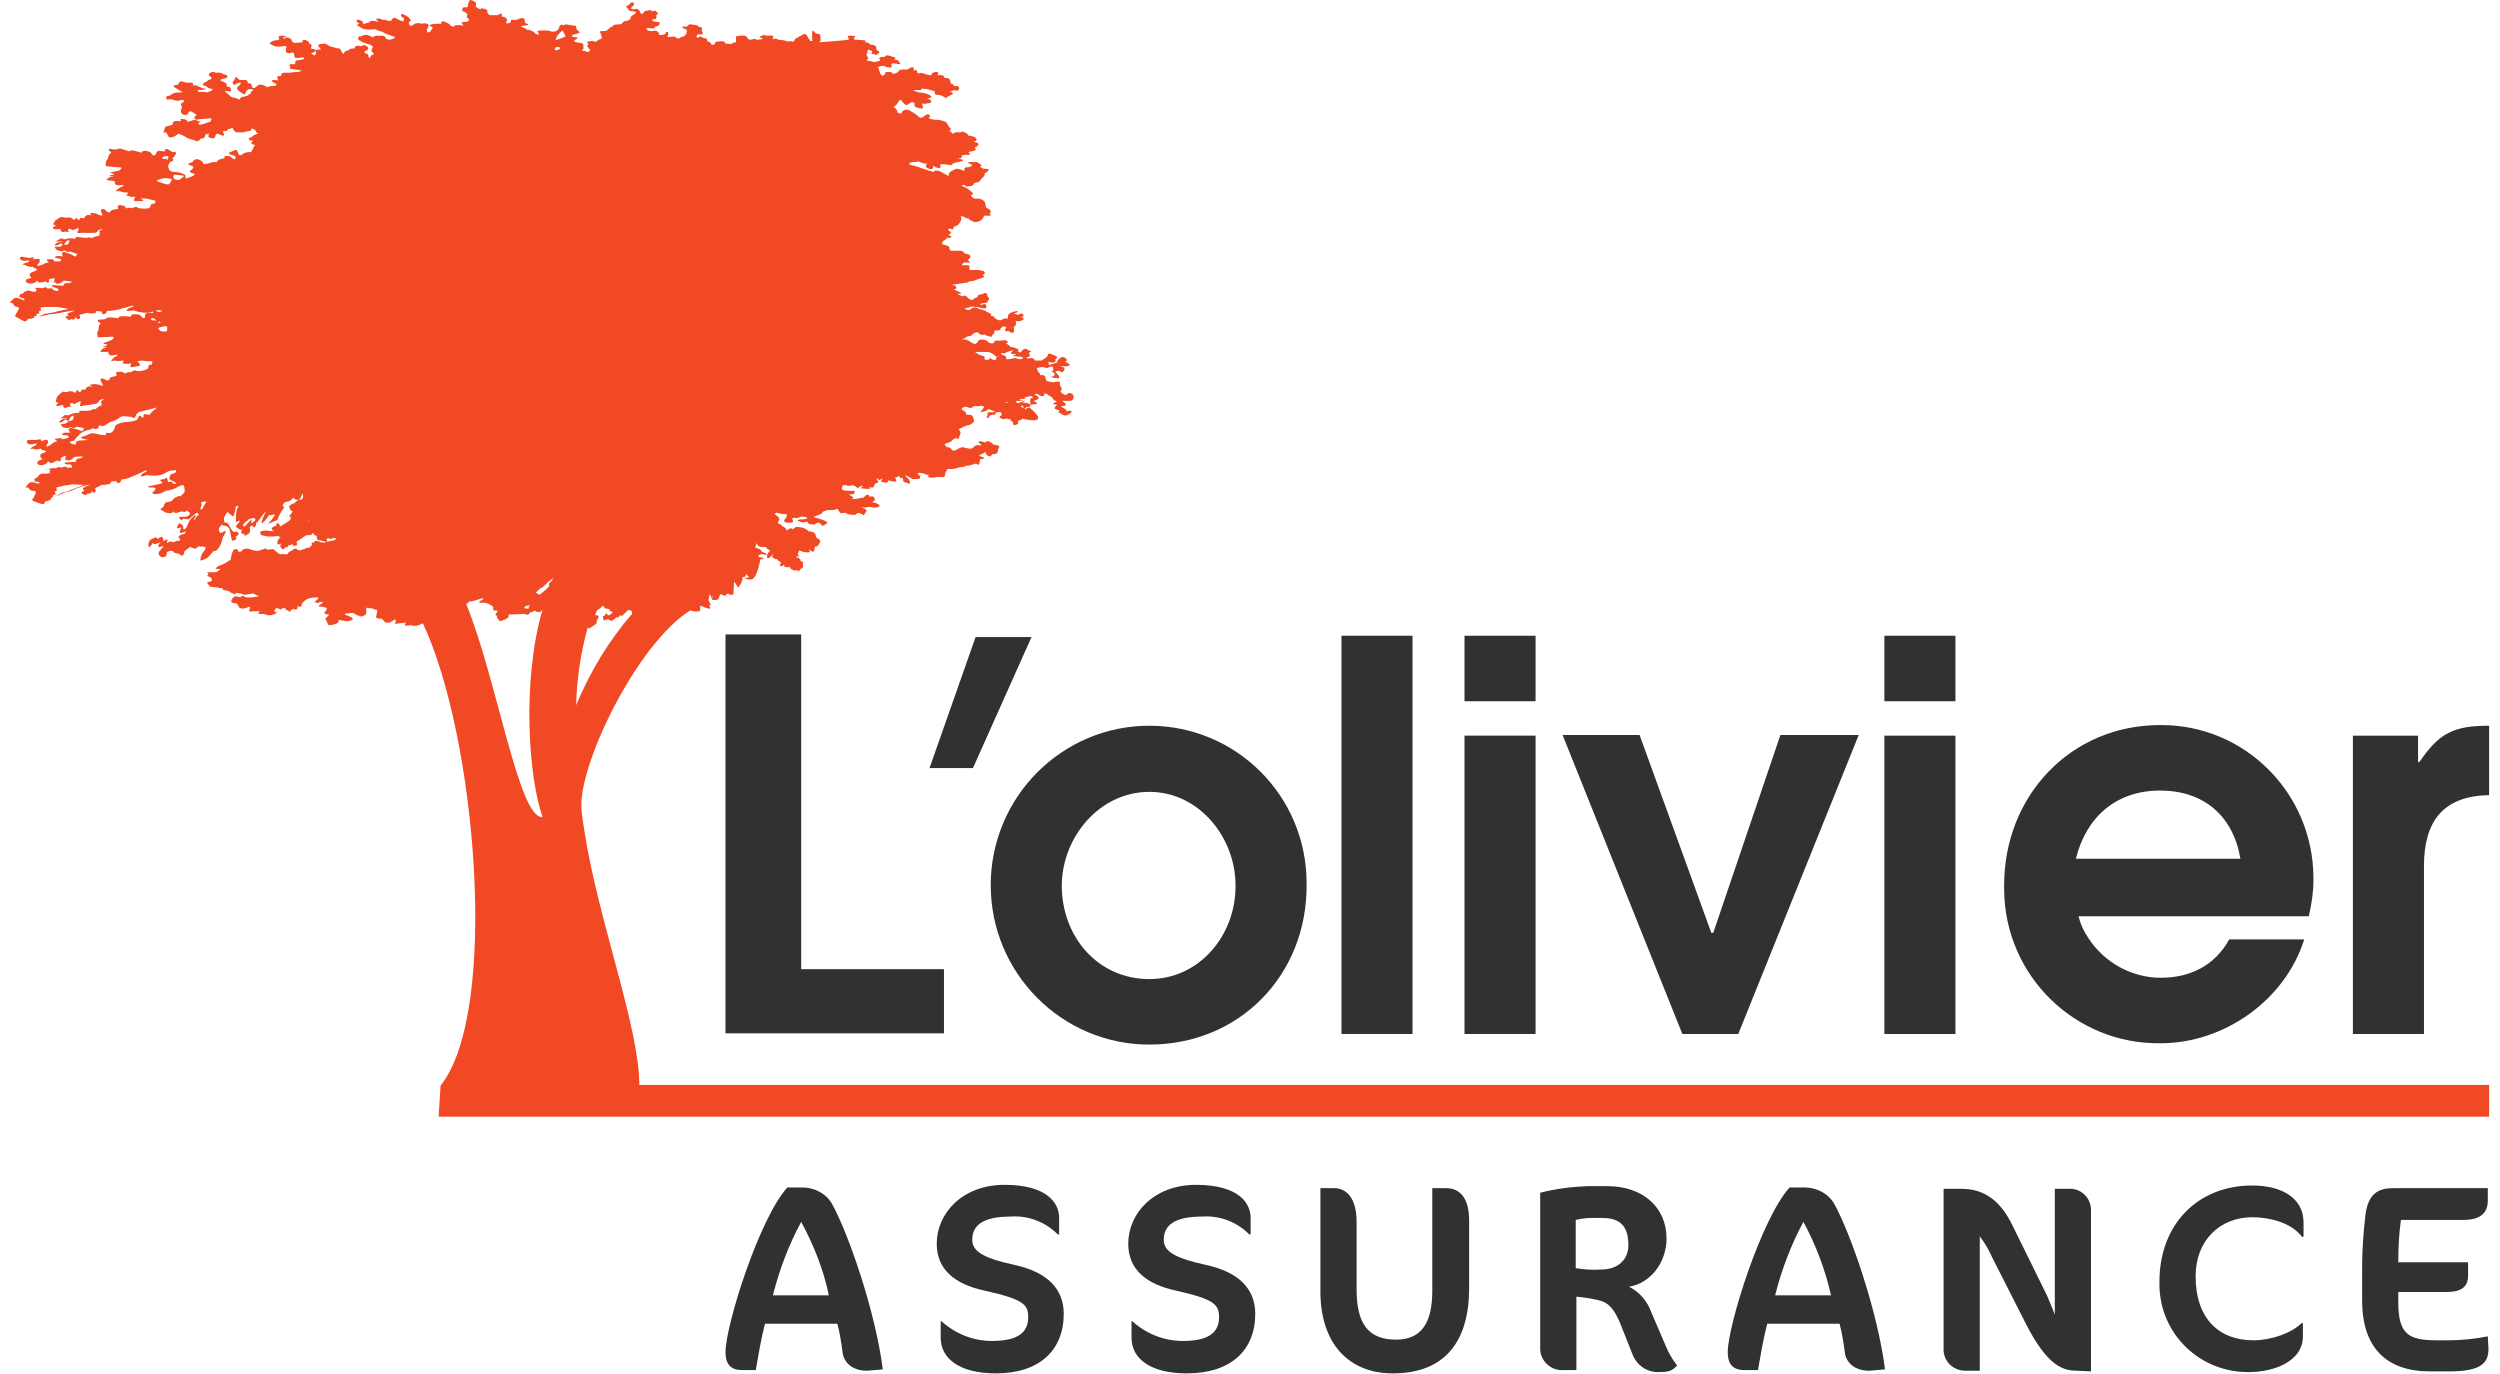 <svg width="131" height="72" viewBox="0 0 131 72" fill="none" xmlns="http://www.w3.org/2000/svg">
    <g clip-path="url(#clip0_902_37425)">
        <path d="M55.261 20.073L55.189 20.036L55.261 20.073Z" fill="#F04924"/>
        <path d="M14.675 32.102L14.638 32.065L14.675 32.102Z" fill="#F04924"/>
        <path d="M22.983 58.515H130.431V56.851H33.5C33.5 53.835 31.362 48.254 30.638 43.644C30.569 43.228 30.5 42.777 30.465 42.361C30.328 40.004 33.397 33.729 36.155 31.996H36.19C36.328 32.031 36.5 32.066 36.638 32.031C36.741 32.031 36.672 31.753 36.672 31.719C36.672 31.788 36.776 31.753 36.776 31.753C36.879 31.823 37.017 31.858 37.121 31.892C37.293 31.927 37.155 31.719 37.155 31.719C37.328 31.753 37.19 31.58 37.19 31.58L37.121 31.442L37.19 31.13C37.259 31.233 37.293 31.337 37.328 31.442C37.328 31.442 37.328 31.442 37.362 31.442C37.362 31.407 37.328 31.268 37.328 31.164C37.362 31.268 37.362 31.372 37.362 31.442C37.465 31.442 37.535 31.442 37.638 31.407L37.741 31.13C37.948 31.199 38.121 31.268 38.121 31.268C38.121 31.268 37.914 31.199 38.086 31.13C38.259 31.06 38.121 31.164 38.293 31.164C38.465 31.164 38.431 31.13 38.431 31.13L38.465 30.471L38.638 30.713C38.638 30.713 38.603 30.887 38.741 30.713C38.983 30.367 38.879 30.159 38.948 30.228C39.017 30.297 39.086 30.124 39.121 30.055C39.121 30.09 39.121 30.159 39.224 30.194C39.328 30.228 39.017 30.332 38.983 30.332C39.086 30.332 39.224 30.367 39.328 30.367C39.672 30.401 39.845 29.292 39.845 29.292C39.845 29.292 39.845 29.327 39.983 29.292C40.121 29.258 39.81 29.188 39.81 29.188C39.81 29.188 39.672 29.188 39.776 29.084C39.879 28.98 40.155 29.084 40.155 29.084C40.259 29.015 39.914 28.911 39.914 28.911C39.914 28.772 39.603 28.703 39.569 28.703L39.638 28.46C39.672 28.53 39.741 28.599 39.776 28.634C39.879 28.668 40.017 28.668 40.155 28.668C40.121 28.738 40.293 28.807 40.293 28.807C40.328 28.842 40.328 28.842 40.362 28.876C40.259 28.911 40.19 29.05 40.19 29.154C40.19 29.396 40.431 29.119 40.431 29.119C40.465 29.084 40.465 29.05 40.5 29.015C40.5 29.084 40.465 29.119 40.465 29.188C40.465 29.223 40.535 29.223 40.569 29.258C40.603 29.327 40.707 29.292 40.707 29.292C40.707 29.292 40.707 29.327 40.81 29.396L40.948 29.5C40.948 29.5 40.845 29.535 40.879 29.639C40.914 29.743 41.121 29.57 41.121 29.57C41.121 29.57 41.017 29.674 41.155 29.708C41.224 29.743 41.328 29.743 41.362 29.674C41.362 29.674 41.362 29.812 41.603 29.882C41.707 29.916 41.776 29.882 41.776 29.847C41.776 29.882 41.776 29.882 41.81 29.916C41.879 29.986 41.879 29.847 42.017 29.778C42.155 29.708 42.017 29.57 42.086 29.5C42.155 29.431 41.914 29.431 41.948 29.362C41.983 29.292 41.81 29.223 41.707 29.188C41.707 29.188 41.707 29.188 41.707 29.154H41.845C41.948 29.154 41.81 29.119 41.81 29.05C41.81 28.98 41.845 28.911 41.879 28.842L42.052 28.911C42.052 28.911 42.224 28.946 42.362 28.946C42.5 28.946 42.397 28.738 42.397 28.738C42.431 28.807 42.5 28.876 42.569 28.911C42.707 28.946 42.672 28.599 42.741 28.634C42.81 28.668 42.914 28.53 42.914 28.53C42.914 28.495 42.948 28.426 42.983 28.391C43.017 28.356 42.879 28.218 42.879 28.218C42.879 28.218 42.776 28.252 42.741 28.044C42.707 27.836 42.362 27.836 42.362 27.836L42.293 27.767C42.19 27.698 42.052 27.628 41.914 27.628C41.638 27.559 41.569 27.732 41.569 27.732H41.535C41.465 27.594 41.224 27.802 41.224 27.802L41.155 27.663C41.086 27.628 41.017 27.594 40.948 27.524C40.845 27.386 40.741 27.49 40.776 27.386C40.776 27.316 40.81 27.247 40.845 27.212C40.845 27.212 40.845 27.108 40.672 27.004C40.5 26.9 40.707 26.866 40.707 26.866C40.81 26.9 40.948 26.935 41.052 26.935C41.328 26.935 41.224 27.039 41.224 27.039C41.224 27.039 41.224 27.108 41.121 27.212C41.017 27.316 41.19 27.386 41.19 27.386C41.19 27.386 41.293 27.386 41.465 27.386C41.638 27.386 41.5 27.178 41.5 27.178C41.569 27.143 41.638 27.108 41.707 27.143C41.81 27.178 41.948 27.074 41.948 27.074C42.052 27.074 42.155 27.074 42.259 27.108C42.397 27.178 42.121 27.212 42.121 27.212C42.017 27.212 41.914 27.212 41.81 27.247C41.741 27.316 42.121 27.386 42.121 27.386C42.121 27.386 42.328 27.282 42.328 27.386C42.328 27.49 42.672 27.49 42.672 27.49C42.707 27.455 42.776 27.42 42.845 27.386C42.948 27.351 43.086 27.559 43.086 27.559C43.19 27.524 43.259 27.49 43.328 27.42C43.5 27.316 42.672 27.108 42.672 27.108C42.672 27.108 42.535 27.108 42.845 27.004C43.155 26.9 43.086 26.831 43.086 26.831C43.155 26.796 43.259 26.762 43.362 26.727C43.431 26.727 43.535 26.727 43.638 26.727C43.707 26.727 43.81 26.692 43.879 26.658L44.052 26.9L44.293 26.866C44.397 26.935 44.5 26.97 44.638 26.97C44.879 27.004 44.776 26.97 44.914 26.9C45.052 26.831 45.259 27.004 45.259 27.004C45.293 26.935 45.362 26.866 45.397 26.796C45.465 26.658 45.121 26.588 45.121 26.588H45.397C45.5 26.554 45.603 26.554 45.707 26.588C45.81 26.623 45.948 26.588 46.052 26.554C46.224 26.415 45.707 26.311 45.707 26.311L45.845 26.207C45.845 26.138 45.81 26.068 45.776 26.034C45.707 25.999 45.638 25.999 45.569 26.034C45.569 26.034 45.569 25.999 45.5 25.93C45.431 25.86 45.259 26.068 45.259 26.068L44.879 26.138C44.776 26.172 44.672 26.138 44.603 26.103C44.603 26.103 44.81 26.103 44.672 26.034C44.603 25.999 44.569 25.964 44.5 25.93C44.5 25.93 44.535 25.895 44.672 25.895C44.81 25.895 44.81 25.687 44.741 25.722C44.569 25.722 44.362 25.722 44.19 25.687C44.052 25.687 44.155 25.444 44.155 25.444C44.224 25.41 44.328 25.41 44.397 25.444C44.569 25.479 44.603 25.444 44.603 25.444C44.603 25.444 44.638 25.375 44.81 25.479C44.983 25.583 44.879 25.583 44.879 25.583C44.879 25.583 44.948 25.618 45.017 25.514C45.086 25.479 45.155 25.444 45.224 25.479L45.086 25.583C45.086 25.583 45.328 25.618 45.5 25.618C45.672 25.618 45.535 25.514 45.535 25.514C45.535 25.514 45.535 25.514 45.672 25.548C45.81 25.583 45.845 25.34 45.845 25.34C45.845 25.34 45.983 25.306 46.017 25.271C46.052 25.236 45.879 25.063 45.948 25.063C46.017 25.063 46.052 25.167 46.052 25.167L46.259 25.063L46.155 25.236L46.465 25.306L46.569 25.167C46.672 25.202 46.776 25.236 46.879 25.236C47.086 25.236 46.879 25.028 46.879 25.028C46.948 25.063 47.121 24.924 47.121 24.924C47.121 24.959 47.155 24.994 47.155 25.028C47.155 25.098 47.293 25.028 47.293 25.028C47.293 25.063 47.328 25.132 47.328 25.202C47.328 25.271 47.535 25.306 47.638 25.34C47.741 25.375 47.638 25.132 47.638 25.132L47.431 24.924C47.431 24.924 47.465 24.89 47.569 24.959C47.672 25.028 47.81 25.098 47.81 25.098H48.155C48.19 25.063 48.224 25.028 48.224 24.994C48.224 24.924 48.121 24.89 48.086 24.82C48.052 24.751 48.259 24.786 48.259 24.786C48.362 24.786 48.431 24.82 48.5 24.855C48.672 24.924 48.741 24.855 48.741 24.855L48.603 24.959C48.603 24.959 48.672 25.028 48.845 25.028C48.914 25.028 49.017 25.028 49.086 24.994C49.19 24.994 49.293 24.994 49.397 24.994C49.569 24.994 49.5 24.855 49.535 24.786C49.569 24.716 49.603 24.647 49.603 24.647C49.603 24.647 49.638 24.543 49.776 24.578C49.879 24.578 49.983 24.578 50.086 24.543C50.19 24.508 50.293 24.474 50.397 24.474C50.569 24.474 50.603 24.404 50.603 24.404C50.707 24.404 50.776 24.404 50.879 24.37C51.017 24.335 51.017 24.3 51.121 24.3C51.224 24.3 51.259 24.37 51.259 24.37C51.293 24.335 51.328 24.3 51.328 24.231L51.362 24.058C51.431 24.058 51.5 24.058 51.569 24.023C51.638 23.988 51.293 23.884 51.293 23.884C51.328 23.85 51.397 23.815 51.465 23.78C51.535 23.746 51.603 23.711 51.672 23.677C51.638 23.746 51.672 23.85 51.776 23.884C51.914 23.988 52.017 23.78 52.017 23.78C52.086 23.815 52.19 23.815 52.259 23.711C52.293 23.677 52.293 23.642 52.293 23.607C52.293 23.538 52.328 23.468 52.362 23.434C52.431 23.33 52.052 23.295 52.052 23.295C52.052 23.295 52.052 23.261 51.879 23.157C51.81 23.087 51.672 23.122 51.603 23.191C51.603 23.191 51.569 23.157 51.397 23.122C51.224 23.087 51.293 23.226 51.362 23.261C51.431 23.295 51.5 23.364 51.293 23.33C51.19 23.295 51.052 23.364 50.983 23.468C50.914 23.538 50.741 23.503 50.741 23.503C50.638 23.468 50.535 23.468 50.465 23.434C50.397 23.399 50.121 23.573 50.017 23.607C49.914 23.642 49.879 23.573 49.879 23.573C49.845 23.503 49.776 23.434 49.672 23.434C49.569 23.434 49.5 23.33 49.5 23.261L49.81 23.157C49.879 23.087 49.948 23.018 50.017 22.983C50.086 22.948 50.155 22.948 50.224 23.018C50.224 23.018 50.293 22.81 50.328 22.706C50.362 22.602 50.224 22.498 50.224 22.498L50.5 22.359C50.569 22.325 50.638 22.29 50.707 22.29C50.845 22.29 51.052 22.082 51.052 22.082C51.017 22.012 51.017 21.909 50.983 21.839C50.948 21.701 50.638 21.735 50.638 21.735C50.638 21.631 50.569 21.562 50.5 21.527C50.328 21.458 50.397 21.423 50.465 21.354C50.535 21.285 50.672 21.319 50.741 21.354C50.81 21.389 50.914 21.389 50.983 21.319C51.052 21.25 51.19 21.285 51.19 21.285C51.259 21.285 51.362 21.285 51.431 21.25L51.569 21.319C51.569 21.354 51.569 21.354 51.535 21.389C51.465 21.458 51.397 21.492 51.293 21.492L51.5 21.458L51.362 21.596C51.465 21.596 51.569 21.562 51.672 21.527C51.741 21.492 51.776 21.458 51.776 21.423C51.879 21.458 52.017 21.527 52.155 21.562C52.086 21.596 52.017 21.631 51.948 21.596C51.741 21.596 51.741 21.631 51.741 21.77C51.741 21.909 51.569 21.839 51.707 21.874C51.81 21.943 51.845 21.839 51.845 21.839C51.845 21.839 51.81 21.735 52.052 21.735C52.293 21.735 52.017 21.631 52.293 21.596C52.569 21.562 52.465 21.77 52.465 21.77C52.465 21.77 52.293 21.839 52.431 21.909C52.535 21.978 52.672 21.978 52.776 21.909V21.943C52.776 22.012 52.914 21.943 52.948 21.943C52.948 21.978 52.948 22.012 52.948 22.047C53.121 22.047 53.086 22.255 53.086 22.255C53.155 22.29 53.259 22.255 53.328 22.221C53.362 22.186 53.362 22.116 53.328 22.047C53.397 22.047 53.465 22.012 53.535 21.978L53.569 21.943C54.328 22.116 54.776 22.047 53.983 21.389C53.879 21.285 53.741 21.458 53.741 21.458C53.707 21.389 53.638 21.354 53.569 21.354C53.5 21.354 53.465 21.215 53.569 21.25C53.603 21.285 53.638 21.319 53.672 21.389C53.776 21.389 53.776 21.354 53.776 21.319C53.845 21.319 53.879 21.319 53.948 21.319C54.121 21.18 53.776 21.077 53.638 21.111C53.603 21.077 53.569 21.042 53.535 20.973C53.5 20.938 53.465 20.938 53.431 20.938L53.397 20.903C53.5 20.903 53.569 20.903 53.672 20.903C53.845 20.869 53.638 20.834 53.638 20.834H53.603H53.672C53.776 20.799 53.845 20.799 53.948 20.765C54.121 20.73 54.121 20.834 54.121 20.834L53.983 20.903C53.983 20.938 53.983 21.007 53.983 21.042C53.983 21.111 54.017 21.18 54.017 21.25C54.017 21.25 54.017 21.18 54.259 21.18C54.5 21.18 54.155 21.007 54.155 21.007L54.259 20.973C54.259 20.973 54.397 20.938 54.431 20.869C54.465 20.799 54.19 20.661 54.19 20.661L54.328 20.626L54.5 20.73C54.5 20.73 54.638 20.799 54.707 20.73C54.776 20.661 54.603 20.626 54.776 20.626C54.948 20.626 54.845 20.695 54.983 20.73C55.052 20.765 55.121 20.799 55.155 20.869C55.19 20.938 55.259 21.007 55.328 21.007C55.465 21.042 55.19 21.111 55.19 21.146C55.19 21.18 55.397 21.215 55.397 21.215C55.397 21.215 55.259 21.319 55.259 21.389C55.259 21.458 55.5 21.492 55.5 21.492L55.465 21.596C55.569 21.666 55.672 21.735 55.776 21.77C55.914 21.805 56.155 21.631 56.155 21.562C56.155 21.492 55.914 21.527 55.845 21.562C55.845 21.562 55.879 21.527 55.879 21.492C55.879 21.458 55.569 21.285 55.569 21.285C55.638 21.285 55.741 21.285 55.81 21.25C55.879 21.215 55.879 21.18 55.741 21.076C55.603 20.973 55.741 21.007 55.741 21.007C55.845 21.007 55.948 21.007 56.052 21.007C56.155 21.007 56.259 20.938 56.259 20.799C56.259 20.73 56.224 20.661 56.155 20.626C55.983 20.522 55.914 20.695 55.845 20.695C55.776 20.695 55.741 20.661 55.672 20.626C55.672 20.626 55.5 20.487 55.603 20.453C55.707 20.418 55.535 20.175 55.535 20.175C55.535 20.175 55.569 20.037 55.5 20.002C55.431 19.967 55.19 20.037 55.19 20.037L54.845 19.967C54.845 19.967 54.81 19.933 54.776 19.759C54.741 19.586 54.431 19.69 54.5 19.655C54.569 19.621 54.397 19.482 54.397 19.482L54.328 19.309C54.431 19.239 54.535 19.239 54.638 19.239C54.81 19.239 54.776 19.343 54.983 19.239C55.19 19.135 55.19 19.274 55.19 19.378C55.19 19.482 55.017 19.482 55.017 19.482C55.155 19.447 55.362 19.586 55.224 19.69C55.155 19.759 55.052 19.759 54.948 19.69C55.017 19.725 55.086 19.759 55.19 19.794C55.362 19.829 55.293 19.794 55.293 19.794L55.465 19.829C55.638 19.794 55.293 19.482 55.293 19.482C55.397 19.413 55.535 19.413 55.638 19.517C55.707 19.482 55.776 19.413 55.776 19.343C55.81 19.239 55.638 19.239 55.569 19.17C55.707 19.205 55.845 19.205 55.983 19.17C56.224 19.101 55.741 18.962 55.845 18.927C55.948 18.893 55.914 18.789 55.741 18.719C55.569 18.65 55.362 18.962 55.362 18.962H55.465C55.362 18.997 55.293 19.031 55.293 19.031L54.948 19.135C54.983 19.066 54.948 18.962 54.879 18.927H54.845C54.948 18.962 55.052 18.997 55.155 18.997C55.397 18.997 55.293 18.823 55.293 18.823C55.569 18.719 55.224 18.615 55.224 18.615C55.224 18.615 54.914 18.442 54.914 18.581C54.914 18.719 54.569 18.893 54.569 18.893H54.224C54.224 18.858 54.19 18.858 54.19 18.823C54.155 18.754 54.017 18.754 53.845 18.789C53.81 18.754 53.741 18.719 53.81 18.719C53.879 18.719 53.948 18.685 53.983 18.615C53.983 18.615 53.845 18.511 53.983 18.442C54.121 18.373 53.914 18.407 53.81 18.303C53.707 18.199 53.535 18.373 53.5 18.442C53.465 18.511 53.328 18.407 53.328 18.407C53.362 18.373 53.362 18.338 53.362 18.303C53.362 18.234 53.121 18.303 53.121 18.303C53.086 18.373 53.052 18.407 52.983 18.477C52.914 18.581 53.224 18.546 53.224 18.546C53.224 18.546 53.293 18.581 53.121 18.615C52.948 18.65 53.293 18.685 53.397 18.685C53.5 18.685 53.638 18.719 53.603 18.789C53.569 18.789 53.5 18.823 53.465 18.823C53.397 18.823 53.362 18.823 53.293 18.789C53.224 18.754 53.121 18.754 53.052 18.789C52.948 18.823 52.845 18.823 52.741 18.823L52.707 18.789L52.741 18.754C52.741 18.754 52.741 18.685 52.603 18.615C52.535 18.581 52.5 18.615 52.5 18.65C52.431 18.615 52.362 18.615 52.328 18.685C52.259 18.685 52.224 18.719 52.19 18.789C52.19 18.823 52.19 18.823 52.19 18.858C52.155 18.858 52.086 18.858 52.052 18.858L51.845 18.754C51.845 18.754 51.879 18.858 51.741 18.858C51.672 18.858 51.603 18.858 51.569 18.789C51.707 18.65 51.362 18.615 51.362 18.615L51.086 18.442H51.328C51.328 18.442 51.5 18.442 51.741 18.442C51.983 18.442 52.224 18.719 52.224 18.719C52.224 18.719 52.259 18.65 52.431 18.65C52.603 18.65 52.431 18.511 52.431 18.511C52.5 18.511 52.569 18.511 52.638 18.511C52.845 18.407 53.052 18.338 53.259 18.338C53.397 18.234 52.914 18.165 52.914 18.165L52.879 18.095C52.879 18.095 52.603 17.957 52.776 17.957C52.948 17.957 52.672 17.818 52.672 17.818C52.5 17.853 52.362 17.853 52.19 17.853C52.017 17.853 52.19 17.991 51.983 17.991C51.776 17.991 51.845 17.922 51.638 17.818C51.535 17.783 51.397 17.783 51.293 17.818C51.293 17.818 51.19 18.026 51.086 18.026C50.983 17.991 50.879 17.957 50.81 17.887C50.707 17.818 50.603 17.783 50.465 17.783C50.328 17.783 50.569 17.714 50.569 17.714C50.638 17.645 50.707 17.61 50.81 17.61C50.948 17.61 50.914 17.506 51.086 17.437C51.259 17.367 51.259 17.437 51.259 17.437C51.293 17.471 51.362 17.541 51.431 17.541C51.569 17.575 51.603 17.506 51.603 17.506C51.603 17.61 51.983 17.645 51.983 17.645C51.983 17.645 51.948 17.575 52.052 17.506C52.155 17.437 52.086 17.333 52.086 17.333C52.086 17.333 52.19 17.333 52.362 17.298C52.535 17.263 52.397 17.194 52.397 17.194C52.465 17.194 52.5 17.159 52.535 17.125C52.569 17.055 52.741 17.159 52.741 17.159C52.741 17.159 52.638 17.263 52.672 17.333C52.707 17.402 52.845 17.333 52.845 17.333C52.914 17.402 52.983 17.437 53.052 17.437C53.19 17.437 53.121 17.159 53.121 17.125C53.293 17.09 53.224 16.813 53.224 16.813C53.328 16.847 53.465 16.847 53.569 16.778C53.776 16.674 53.465 16.605 53.465 16.605C53.638 16.605 53.672 16.57 53.603 16.466C53.535 16.362 53.362 16.501 53.362 16.501L53.121 16.431C53.121 16.431 53.293 16.397 53.328 16.327C53.362 16.258 53.121 16.327 52.948 16.397C52.776 16.466 52.81 16.709 52.81 16.709C52.638 16.639 52.535 16.743 52.431 16.778C52.328 16.813 52.121 16.674 52.121 16.674C52.155 16.57 51.879 16.535 51.879 16.535C52.086 16.501 51.776 16.362 51.672 16.327C51.672 16.258 51.293 16.189 51.293 16.189C51.155 16.085 51.017 16.085 50.879 16.189C50.81 16.258 50.776 16.258 50.638 16.223C50.5 16.189 50.638 16.119 50.638 16.119C50.707 16.154 50.81 16.119 50.81 16.085C50.81 16.05 51.19 16.085 51.19 16.085L51.535 16.154C51.707 16.189 51.707 16.085 51.672 15.981C51.638 15.877 51.431 15.981 51.431 15.981C51.259 15.946 51.465 15.877 51.603 15.877C51.741 15.877 51.741 15.807 51.81 15.703C51.845 15.669 51.845 15.634 51.81 15.599L51.776 15.565C51.776 15.565 51.741 15.495 51.707 15.391C51.672 15.287 51.431 15.426 51.431 15.426C51.19 15.426 51.224 15.565 51.224 15.565C51.121 15.599 51.052 15.634 50.983 15.703C50.879 15.773 50.707 15.599 50.707 15.599C50.638 15.495 50.535 15.461 50.431 15.53C50.431 15.53 50.017 15.357 50.259 15.391C50.5 15.426 50.259 15.287 50.259 15.287C50.259 15.287 49.879 15.149 50.017 15.149C50.155 15.149 50.086 15.01 50.086 15.01C50.086 15.01 50.086 14.941 49.879 14.941C49.672 14.941 50.707 14.802 50.707 14.802C50.741 14.768 50.81 14.733 50.879 14.733C50.983 14.733 51.086 14.698 51.155 14.664L51.465 14.559C51.707 14.49 51.465 14.421 51.465 14.421C51.465 14.421 51.603 14.386 51.603 14.282C51.603 14.178 51.293 14.143 51.086 14.143C51.017 14.143 50.914 14.143 50.81 14.143C50.81 14.074 50.776 14.04 50.81 13.97C50.81 13.866 50.603 13.901 50.465 13.901C50.328 13.901 50.5 13.762 50.5 13.762H50.776C50.914 13.762 50.707 13.623 50.707 13.623C50.707 13.623 50.879 13.52 50.845 13.415C50.81 13.312 50.535 13.277 50.535 13.277C50.5 13.207 50.431 13.138 50.328 13.138C50.19 13.138 49.81 13.138 49.81 13.138C49.776 13.104 49.741 13.034 49.741 12.965C49.741 12.896 49.603 12.861 49.465 12.826C49.328 12.791 49.362 12.722 49.362 12.722C49.362 12.722 49.362 12.653 49.5 12.584C49.638 12.514 49.603 12.445 49.603 12.445C49.672 12.479 49.741 12.479 49.81 12.445C49.948 12.41 49.741 12.341 49.741 12.341C49.741 12.341 49.672 12.271 49.81 12.237C49.948 12.202 49.603 12.064 49.707 11.994C49.776 11.96 49.879 11.994 49.914 12.029L50.017 11.856C50.259 11.856 50.431 11.474 50.362 11.37C50.293 11.266 50.535 11.37 50.535 11.37C50.603 11.44 50.672 11.44 50.741 11.44C50.776 11.509 50.845 11.544 50.948 11.578C50.948 11.578 51.017 11.682 51.259 11.613C51.397 11.578 51.535 11.44 51.569 11.301H51.845C52.017 11.301 51.845 11.197 51.845 11.197C51.845 11.197 51.879 11.197 51.914 11.093C51.948 10.989 51.672 10.885 51.672 10.885L51.603 10.573C51.5 10.469 51.362 10.4 51.224 10.4C51.121 10.434 51.017 10.4 50.948 10.33C50.948 10.33 50.81 10.192 50.948 10.192C51.086 10.192 50.914 10.053 50.741 9.914C50.569 9.776 50.293 9.741 50.431 9.706C50.5 9.672 50.603 9.706 50.638 9.776C50.741 9.776 50.81 9.741 50.914 9.741C51.052 9.706 50.983 9.568 51.155 9.568C51.328 9.568 51.397 9.394 51.5 9.29C51.569 9.256 51.603 9.186 51.603 9.082C51.603 9.082 51.776 8.978 51.81 8.909C51.845 8.84 51.535 8.84 51.535 8.84C51.535 8.84 51.259 8.736 51.397 8.701C51.535 8.666 51.19 8.493 51.19 8.493C51.052 8.493 50.914 8.493 50.776 8.493C50.638 8.528 50.81 8.562 50.914 8.632C51.017 8.701 50.776 8.77 50.638 8.77C50.5 8.77 50.535 8.944 50.535 8.944C50.535 8.944 50.397 8.944 50.397 8.909C50.397 8.874 50.121 8.84 50.121 8.84C50.121 8.84 50.017 8.874 49.845 8.978C49.741 9.013 49.707 9.117 49.707 9.221C49.569 9.152 49.431 9.082 49.328 9.013C49.224 8.944 49.086 8.944 48.983 8.944L48.914 9.013C48.914 9.013 48.465 8.874 48.362 8.84C48.19 8.77 47.983 8.701 47.81 8.666C47.672 8.666 47.638 8.597 47.638 8.597C47.638 8.597 47.638 8.493 47.845 8.493C48.052 8.493 48.121 8.458 48.121 8.458C48.224 8.493 48.293 8.528 48.397 8.562C48.569 8.597 48.603 8.562 48.603 8.562C48.603 8.562 48.362 8.736 48.672 8.84C48.983 8.944 48.879 8.666 48.879 8.666C48.948 8.736 49.052 8.77 49.155 8.805C49.362 8.84 49.259 8.666 49.259 8.632C49.259 8.597 49.535 8.597 49.672 8.632C49.81 8.666 49.879 8.666 49.914 8.597C49.948 8.528 50.052 8.528 50.362 8.458C50.672 8.389 50.155 8.285 50.155 8.285H50.328C50.431 8.285 50.397 8.146 50.397 8.146C50.5 8.112 50.638 8.112 50.741 8.112C50.948 8.112 50.741 7.973 50.741 7.973C50.81 7.938 50.914 7.938 51.017 7.904C51.19 7.869 51.121 7.765 51.052 7.73C51.121 7.73 51.19 7.696 51.224 7.626C51.431 7.488 50.983 7.418 50.983 7.418C51.259 7.418 51.19 7.245 51.052 7.176C50.948 7.141 50.845 7.106 50.741 7.106C50.741 7.106 50.776 7.037 50.535 6.933C50.293 6.829 50.465 6.968 50.224 6.933C49.983 6.898 49.914 7.037 49.914 7.037C49.983 7.037 49.741 6.829 49.741 6.829C49.845 6.829 49.845 6.69 49.776 6.69C49.707 6.69 49.672 6.448 49.535 6.378C49.362 6.309 49.19 6.274 49.017 6.274C48.879 6.274 48.741 6.24 48.638 6.17C48.638 6.17 48.81 6.136 48.707 6.032C48.603 5.928 48.5 6.032 48.362 6.136C48.224 6.24 48.121 6.101 48.121 6.101C47.983 5.962 47.776 5.858 47.603 5.754C47.431 5.72 47.259 5.789 47.224 5.962L47.017 5.893C47.052 5.754 46.81 5.581 46.81 5.581C46.948 5.581 47.017 5.408 47.121 5.269C47.224 5.13 47.293 5.408 47.431 5.477C47.569 5.546 47.569 5.442 47.741 5.373C47.914 5.304 47.948 5.442 47.914 5.512C47.879 5.581 48.052 5.65 48.259 5.685C48.465 5.72 48.293 5.408 48.293 5.408C48.293 5.408 48.328 5.477 48.672 5.408C49.017 5.338 48.569 5.13 48.569 5.13C48.914 5.165 48.81 5.026 48.672 4.957C48.5 4.888 48.362 4.853 48.19 4.853C48.086 4.818 47.948 4.784 47.845 4.749C47.948 4.714 48.052 4.714 48.155 4.714C48.293 4.749 48.224 4.68 48.328 4.645C48.5 4.645 48.672 4.68 48.845 4.749C49.017 4.784 48.983 4.784 48.983 4.888C48.983 4.992 49.155 4.957 49.293 4.992C49.397 5.026 49.465 5.096 49.569 5.13C49.569 5.13 49.707 5.026 49.879 4.957C50.052 4.888 49.741 4.784 49.741 4.784C49.81 4.784 49.914 4.784 49.948 4.714C50.155 4.784 50.259 4.749 50.259 4.611C50.259 4.472 49.983 4.506 49.983 4.506C49.983 4.402 49.81 4.368 49.81 4.368C49.81 4.299 49.81 4.264 49.776 4.195C49.741 4.056 49.5 4.091 49.5 4.091L49.465 4.021C49.431 3.883 49.121 3.952 49.121 3.952C49.155 3.917 49.19 3.848 49.155 3.813C49.121 3.709 48.879 3.813 48.879 3.813C48.879 3.813 48.81 3.848 48.81 3.917C48.81 3.987 48.638 3.917 48.638 3.917C48.569 3.917 48.465 3.883 48.397 3.848C48.224 3.779 48.259 3.848 48.155 3.848C48.052 3.848 48.052 3.744 48.052 3.744C48.052 3.605 47.845 3.709 47.845 3.709C47.879 3.675 47.914 3.605 47.879 3.571C47.81 3.467 47.672 3.571 47.672 3.571C47.672 3.571 47.535 3.675 47.465 3.64C47.362 3.64 47.224 3.64 47.121 3.675C47.086 3.744 47.052 3.779 46.983 3.813C46.879 3.883 46.776 3.883 46.741 3.813C46.707 3.744 46.397 3.779 46.397 3.779C46.397 3.848 46.362 3.917 46.293 3.952C46.224 4.021 46.121 3.848 46.121 3.848C46.086 3.779 46.086 3.709 46.052 3.64C46.052 3.571 46.017 3.536 45.983 3.501C45.983 3.501 46.121 3.501 46.155 3.467C46.19 3.432 46.362 3.467 46.362 3.467C46.465 3.536 46.569 3.536 46.672 3.536C46.81 3.501 46.672 3.432 46.707 3.363C46.741 3.293 46.914 3.328 46.914 3.328C46.983 3.328 47.052 3.363 47.121 3.363C47.259 3.363 47.086 3.224 47.086 3.224C47.121 3.12 46.81 3.12 46.81 3.12C46.948 3.12 46.914 3.016 46.914 3.016C46.81 2.981 46.672 2.947 46.569 2.912C46.5 2.877 46.397 2.912 46.362 2.981C46.259 2.981 46.19 2.981 46.086 3.016C46.017 3.051 46.19 3.189 46.086 3.189L45.81 3.259C45.707 3.224 45.603 3.189 45.5 3.189C45.362 3.189 45.465 3.085 45.465 3.085C45.569 3.085 45.431 2.947 45.431 2.947L45.397 2.808C45.5 2.808 45.431 2.704 45.465 2.635C45.5 2.565 45.672 2.669 45.672 2.669C45.672 2.669 45.741 2.704 45.672 2.773C45.603 2.843 45.845 2.843 45.845 2.843C45.914 2.912 45.845 2.912 46.017 2.808C46.19 2.704 45.948 2.635 45.948 2.635C45.914 2.565 45.914 2.531 45.914 2.461C45.914 2.357 45.569 2.323 45.569 2.323C45.569 2.219 45.362 2.219 45.362 2.219L45.328 2.115L44.879 2.08C44.879 2.08 44.638 2.08 44.776 1.976C44.914 1.872 44.672 1.872 44.5 1.872C44.328 1.872 44.535 2.045 44.465 2.08C43.914 2.149 43.397 2.184 42.845 2.219C43.086 2.219 42.983 2.011 42.983 1.872C42.983 1.733 42.741 1.768 42.741 1.768C42.741 1.768 42.776 1.768 42.638 1.629C42.5 1.491 42.569 2.149 42.569 2.149H42.431C42.5 2.115 42.362 2.011 42.362 2.011C42.362 2.011 42.362 1.976 42.259 1.837C42.155 1.699 41.983 1.872 41.983 1.872C41.776 1.941 41.81 1.976 41.81 1.976C41.638 1.976 41.603 2.184 41.603 2.184C41.5 2.149 41.362 2.149 41.259 2.184C41.259 2.115 40.776 2.08 40.776 2.08C40.569 1.941 40.638 2.08 40.535 2.045C40.431 2.011 40.535 1.907 40.535 1.907C40.569 1.837 40.121 1.872 40.121 1.872C40.121 1.768 39.845 1.907 39.845 1.907C39.672 1.941 40.052 2.011 39.948 2.045C39.845 2.08 39.638 2.08 39.638 2.08C39.465 1.976 39.5 2.08 39.328 2.08C39.259 2.08 39.19 2.045 39.155 1.976C39.086 1.768 38.569 1.907 38.569 1.907V2.219C38.569 2.219 38.397 2.219 38.397 2.253C38.397 2.288 38.328 2.323 38.086 2.288C37.845 2.253 38.086 2.219 37.948 2.184C37.845 2.149 37.741 2.149 37.638 2.184C37.465 2.149 37.5 2.253 37.431 2.323C37.362 2.392 37.224 2.323 37.259 2.288C37.293 2.253 37.121 2.184 37.121 2.184C37.086 2.184 37.052 2.149 37.052 2.115C37.052 2.115 37.052 2.115 37.052 2.08C37.086 2.011 36.81 1.976 36.81 1.976C36.707 1.837 36.569 1.976 36.569 1.976C36.431 1.976 36.535 1.837 36.535 1.837C36.535 1.837 36.569 1.768 36.741 1.803C36.914 1.837 36.776 1.629 36.776 1.629C36.776 1.56 36.776 1.525 36.776 1.456C36.776 1.387 36.638 1.456 36.603 1.387C36.569 1.317 36.465 1.317 36.259 1.283C36.052 1.248 36.052 1.352 36.052 1.352C35.983 1.387 35.914 1.421 35.81 1.387C35.672 1.387 35.776 1.491 35.914 1.525C36.052 1.56 35.983 1.733 35.914 1.837C35.845 1.941 35.707 1.907 35.638 1.976C35.569 2.045 35.5 2.011 35.5 2.011C35.5 2.011 35.397 1.976 35.397 1.941C35.397 1.907 35.259 1.907 35.086 1.941C34.914 1.976 35.017 1.837 35.017 1.733C35.017 1.629 34.879 1.664 34.879 1.733C34.879 1.803 34.741 1.837 34.603 1.837C34.465 1.837 34.603 1.768 34.465 1.664C34.328 1.56 34.293 1.629 34.19 1.629C34.086 1.629 33.914 1.629 33.879 1.525C33.845 1.421 34.086 1.491 34.224 1.491C34.362 1.491 34.259 1.387 34.362 1.387C34.465 1.387 34.569 1.317 34.569 1.213C34.569 1.109 34.328 1.179 34.224 1.109C34.121 1.04 34.19 1.005 34.293 1.005C34.397 1.005 34.397 0.936 34.397 0.867C34.397 0.797 34.397 0.763 34.465 0.728C34.535 0.693 34.397 0.624 34.397 0.624L34.362 0.555C34.362 0.555 34.121 0.624 34.121 0.555C34.121 0.485 33.776 0.589 33.776 0.589C33.741 0.659 33.707 0.693 33.638 0.728C33.569 0.763 33.535 0.589 33.535 0.589L33.397 0.451C33.328 0.485 33.224 0.485 33.155 0.485C32.983 0.485 33.121 0.347 33.121 0.347C33.19 0.312 33.224 0.243 33.224 0.173C33.224 0.104 33.052 0.139 33.052 0.139C33.017 0.208 32.948 0.277 32.845 0.312C32.741 0.347 32.948 0.485 32.948 0.485C32.948 0.485 32.914 0.589 33.121 0.589C33.328 0.589 33.328 0.659 33.328 0.659C33.293 0.728 33.224 0.763 33.155 0.797C33.086 0.832 33.052 0.867 33.052 0.936C33.017 1.005 32.983 1.04 32.914 1.075C32.776 1.109 32.707 1.109 32.707 1.109L32.569 1.248C32.5 1.283 32.397 1.283 32.293 1.283C32.224 1.283 32.121 1.317 32.086 1.387C31.983 1.421 31.914 1.491 31.845 1.56C31.776 1.629 31.707 1.629 31.535 1.629C31.362 1.629 31.465 1.733 31.465 1.733C31.5 1.837 31.535 1.907 31.535 1.976C31.569 2.045 31.362 2.08 31.362 2.08C31.328 2.115 31.259 2.184 31.224 2.184C31.155 2.184 31.121 2.184 31.086 2.149C30.983 2.149 30.914 2.149 30.81 2.184C30.672 2.219 30.845 2.288 30.845 2.288C30.81 2.323 30.81 2.357 30.776 2.392C30.741 2.427 30.879 2.565 30.879 2.565C30.879 2.565 30.983 2.635 30.845 2.704C30.707 2.773 30.776 2.669 30.603 2.669C30.431 2.669 30.569 2.565 30.569 2.565C30.569 2.496 30.569 2.427 30.569 2.357C30.569 2.253 30.431 2.253 30.431 2.253L30.224 2.219C30.224 2.219 29.948 2.184 30.155 2.08C30.362 1.976 30.224 1.941 30.052 1.941C29.879 1.941 30.052 1.803 30.052 1.803C30.155 1.803 30.224 1.768 30.328 1.733C30.465 1.699 30.224 1.56 30.224 1.56L30.19 1.421V1.352C30.19 1.352 30.121 1.352 29.879 1.317C29.465 1.213 29.569 1.387 29.5 1.317C29.431 1.248 29.293 1.352 29.293 1.456C29.293 1.525 29.155 1.629 29.155 1.629C29.155 1.629 28.914 1.699 28.845 1.629C28.741 1.595 28.603 1.595 28.465 1.595C28.362 1.595 28.259 1.595 28.155 1.629C28.155 1.629 28.259 1.768 28.224 1.803C28.19 1.837 28.086 1.803 27.948 1.664C27.845 1.595 27.741 1.56 27.603 1.56C27.603 1.56 27.569 1.491 27.362 1.421C27.155 1.352 27.5 1.352 27.638 1.317C27.776 1.283 27.535 1.213 27.535 1.213C27.5 1.144 27.465 1.075 27.5 1.04C27.5 0.901 27.224 0.971 27.224 0.971C27.224 0.971 27.086 1.075 26.879 1.04C26.672 1.005 26.879 1.179 26.672 1.213C26.465 1.248 26.535 1.213 26.535 1.144C26.535 1.075 26.638 1.04 26.5 0.936C26.362 0.832 26.293 0.901 26.293 0.867C26.293 0.832 26.293 0.693 26.293 0.693L26.052 0.797H25.672C25.672 0.797 25.535 0.728 25.535 0.624C25.535 0.52 25.569 0.52 25.328 0.451C25.086 0.381 25.293 0.555 25.086 0.451C24.879 0.347 24.948 0.347 24.948 0.208C24.948 0.069 24.672 0 24.672 0C24.535 0 24.5 0.381 24.5 0.381H24.328C24.19 0.381 24.224 0.589 24.224 0.589C24.328 0.589 24.431 0.659 24.5 0.763C24.5 0.763 24.396 0.901 24.535 0.971C24.672 1.04 24.465 1.144 24.465 1.144C24.362 1.144 24.293 1.144 24.19 1.179C24.155 1.179 24.293 1.352 24.293 1.352C24.19 1.317 24.086 1.317 23.983 1.317C23.707 1.317 23.81 1.421 23.81 1.421L23.535 1.317C23.535 1.317 23.741 1.352 23.396 1.179C23.052 1.005 23.121 1.248 23.121 1.248H22.914C22.81 1.248 22.707 1.248 22.603 1.283C22.431 1.317 22.535 1.352 22.638 1.421C22.741 1.456 22.569 1.56 22.569 1.629C22.569 1.699 22.396 1.699 22.396 1.699C22.362 1.629 22.362 1.56 22.396 1.491C22.465 1.387 22.431 1.387 22.431 1.387C22.431 1.387 22.535 1.352 22.396 1.248C22.293 1.213 22.19 1.213 22.086 1.248C22.017 1.213 21.948 1.213 21.879 1.213C21.707 1.213 21.672 1.317 21.569 1.352C21.5 1.352 21.431 1.317 21.431 1.248C21.431 1.248 21.396 1.109 21.5 1.109C21.603 1.109 21.431 0.936 21.431 0.936C21.362 0.867 21.259 0.797 21.155 0.763C21.017 0.659 20.948 0.832 21.086 0.901C21.224 0.971 21.155 0.971 21.155 1.075C21.155 1.179 21.017 1.075 20.983 1.075C20.948 1.075 20.983 1.075 20.776 0.971C20.569 0.867 20.569 1.005 20.5 1.075C20.431 1.144 20.19 1.04 20.19 1.04H20.017C20.017 1.04 20.017 0.971 19.81 0.971C19.603 0.971 19.81 1.109 19.81 1.109C19.81 1.109 19.948 1.179 19.672 1.109C19.396 1.04 19.328 1.179 19.328 1.179C19.328 1.179 19.19 1.213 19.086 1.248C18.983 1.283 19.017 1.144 19.017 1.144C19.017 1.144 18.845 1.005 18.707 1.04C18.569 1.075 18.879 1.283 18.879 1.283C18.845 1.248 18.776 1.248 18.741 1.283C18.638 1.317 18.879 1.421 18.879 1.421C18.879 1.421 18.879 1.456 19.086 1.525C19.259 1.56 19.465 1.56 19.638 1.525C19.776 1.595 19.879 1.629 20.017 1.664C20.19 1.768 20.396 1.837 20.603 1.907C20.879 1.976 20.431 2.08 20.431 2.08C20.431 2.08 20.224 2.08 20.224 2.011C20.224 1.941 20.086 1.872 20.086 1.872C19.948 1.872 19.845 1.872 19.707 1.872C19.535 1.907 19.5 1.976 19.5 1.976C19.5 1.976 19.5 1.907 19.362 1.872C19.259 1.837 19.19 1.803 19.086 1.837C19.017 1.872 18.914 1.907 18.845 1.907C18.741 1.907 18.776 2.08 18.776 2.08L19.017 2.219C19.121 2.253 19.224 2.288 19.328 2.323C19.5 2.357 19.535 2.461 19.535 2.461C19.5 2.531 19.5 2.565 19.465 2.635C19.465 2.739 19.603 2.808 19.603 2.808C19.569 2.843 19.535 2.877 19.5 2.877C19.431 2.912 19.362 3.051 19.362 3.051C19.328 3.016 19.293 2.947 19.293 2.877C19.293 2.808 19.155 2.808 19.155 2.808L19.086 2.704C19.155 2.669 19.259 2.635 19.293 2.565C19.362 2.461 19.086 2.357 19.086 2.357C18.948 2.427 18.879 2.427 18.776 2.392C18.672 2.392 18.603 2.427 18.569 2.531L18.328 2.565C18.293 2.635 18.224 2.669 18.121 2.669C18.052 2.704 18.017 2.773 18.017 2.843L17.948 2.773C17.948 2.773 17.845 2.635 17.845 2.6C17.845 2.565 17.81 2.531 17.672 2.531C17.535 2.496 17.431 2.461 17.293 2.427L17.052 2.288C16.948 2.288 16.845 2.288 16.741 2.323C16.569 2.357 16.81 2.565 16.81 2.565C16.81 2.565 16.879 2.6 16.672 2.6C16.465 2.6 16.569 2.808 16.569 2.808L16.465 2.912L16.293 2.773C16.396 2.773 16.465 2.739 16.535 2.669C16.638 2.565 16.328 2.565 16.328 2.565C16.293 2.531 16.293 2.461 16.328 2.427C16.362 2.323 16.155 2.253 16.155 2.253C16.155 2.253 16.293 2.219 16.052 2.115C15.81 2.011 15.845 2.219 15.845 2.219L15.431 2.253L15.259 2.149C15.259 2.149 15.396 2.149 15.19 2.011C14.983 1.872 14.914 2.08 14.845 2.011C14.776 1.941 15.017 1.941 15.017 1.941C15.017 1.941 14.983 1.872 14.741 1.872C14.5 1.872 14.638 2.045 14.638 2.045C14.638 2.045 14.638 2.115 14.431 2.115C14.328 2.115 14.19 2.184 14.121 2.288L14.328 2.392C14.466 2.461 14.638 2.461 14.81 2.427C15.121 2.357 14.983 2.531 14.983 2.531C14.983 2.6 14.983 2.635 14.983 2.704C14.983 2.773 15.155 2.808 15.224 2.773C15.293 2.739 15.362 2.739 15.396 2.773C15.396 2.773 15.431 2.912 15.431 2.981C15.431 3.051 15.603 3.051 15.776 3.016C15.948 2.981 15.948 3.085 15.948 3.085C15.845 3.12 15.707 3.155 15.603 3.155C15.431 3.155 15.466 3.363 15.466 3.363H15.224C15.086 3.363 15.224 3.501 15.224 3.501L15.19 3.605C15.19 3.605 15.466 3.64 15.707 3.675C15.948 3.709 15.638 3.779 15.466 3.779C15.293 3.779 15.224 3.813 15.224 3.813C15.121 3.813 14.983 3.813 14.879 3.813C14.81 3.813 14.776 3.848 14.741 3.883C14.741 3.917 14.741 3.917 14.741 3.952C14.741 3.952 14.776 3.987 14.603 3.987C14.431 3.987 14.603 4.229 14.603 4.229C14.534 4.195 14.431 4.195 14.328 4.195C14.121 4.195 14.362 4.368 14.431 4.368C14.5 4.368 14.534 4.506 14.328 4.506C14.224 4.506 14.086 4.506 14.017 4.576C13.914 4.506 13.845 4.472 13.707 4.437C13.5 4.402 13.397 4.611 13.328 4.611C13.259 4.611 13.19 4.611 13.19 4.472C13.19 4.333 12.983 4.368 12.983 4.368C12.983 4.333 12.983 4.264 12.948 4.229C12.914 4.16 12.569 4.195 12.569 4.195C12.569 4.195 12.466 4.125 12.397 4.056C12.328 3.987 12.293 4.16 12.293 4.16L12.19 4.299C12.19 4.368 12.224 4.402 12.259 4.437C12.328 4.472 12.362 4.368 12.534 4.333C12.707 4.299 12.569 4.437 12.569 4.437C12.569 4.437 12.569 4.472 12.466 4.541C12.362 4.611 12.466 4.714 12.466 4.714C12.534 4.784 12.638 4.853 12.741 4.922C12.879 4.992 12.879 4.818 12.879 4.818C12.914 4.714 13.052 4.645 13.155 4.68C13.397 4.68 13.19 4.784 13.19 4.784C13.086 4.784 13.155 4.922 13.155 4.922C13.086 4.922 13.017 4.922 13.017 4.992L12.81 5.061C12.672 5.061 12.569 5.13 12.534 5.234C12.431 5.13 12.155 5.096 12.155 5.096C12.086 5.061 12.017 4.992 11.983 4.957C11.914 4.888 11.845 4.853 11.776 4.784C11.776 4.784 11.81 4.749 11.983 4.784C12.155 4.818 12.121 4.784 12.086 4.645C12.052 4.506 11.879 4.541 11.879 4.541C11.879 4.541 11.879 4.541 11.879 4.437C11.879 4.333 11.638 4.264 11.638 4.264L11.534 4.195L11.672 4.125C11.672 4.125 11.879 4.125 11.914 4.021C11.948 3.917 11.672 3.883 11.672 3.883C11.672 3.779 11.293 3.813 11.293 3.813C11.293 3.813 11.224 3.709 11.017 3.813C10.81 3.917 11.086 4.056 11.086 4.056L11.052 4.16C10.948 4.16 10.845 4.229 10.81 4.299C10.741 4.299 10.672 4.333 10.638 4.402C10.603 4.506 10.81 4.506 10.81 4.506C10.81 4.506 10.845 4.611 11.052 4.645C11.259 4.68 11.017 4.784 11.017 4.784L10.81 4.853C10.81 4.853 10.81 4.784 10.638 4.818H10.397L10.362 4.714C10.5 4.714 10.638 4.714 10.741 4.68C10.948 4.645 10.672 4.68 10.431 4.541C10.19 4.402 10.121 4.506 10.121 4.506C10.121 4.506 10.121 4.506 10.121 4.402C10.121 4.299 9.845 4.333 9.845 4.333C9.741 4.333 9.638 4.299 9.534 4.264C9.397 4.229 9.328 4.437 9.328 4.437C9.259 4.437 9.19 4.472 9.121 4.472C9.017 4.541 9.224 4.611 9.328 4.68C9.397 4.749 9.5 4.784 9.569 4.818C9.466 4.853 9.328 4.853 9.224 4.853C9.086 4.888 8.983 4.922 8.879 5.026C8.879 5.026 8.707 4.992 8.707 5.13C8.707 5.269 8.879 5.2 8.879 5.2C8.983 5.2 9.121 5.234 9.19 5.269C9.293 5.304 9.397 5.269 9.5 5.234C9.81 5.234 9.534 5.408 9.534 5.408C9.397 5.408 9.534 5.581 9.534 5.581L9.5 5.72C9.466 5.789 9.466 5.893 9.534 5.962C9.534 5.962 9.569 5.962 9.569 5.997C9.776 6.066 9.845 5.997 9.879 5.893C9.914 5.789 10.052 5.858 10.052 5.858L10.328 6.032C10.259 6.032 10.19 6.101 10.19 6.17C10.19 6.344 10.466 6.24 10.466 6.24C10.466 6.24 10.707 6.24 10.948 6.205C11.19 6.17 11.017 6.378 11.017 6.378L10.707 6.482C10.603 6.517 10.5 6.552 10.431 6.517C10.293 6.482 10.534 6.378 10.534 6.378C10.466 6.378 10.362 6.344 10.293 6.309C10.19 6.24 9.983 6.344 9.983 6.344L9.845 6.378C9.776 6.274 9.707 6.24 9.569 6.24C9.362 6.205 9.5 6.344 9.5 6.344H9.224C9.017 6.344 9.052 6.482 9.052 6.517C9.052 6.552 8.845 6.586 8.845 6.586C8.845 6.586 8.672 6.621 8.638 6.69C8.603 6.794 8.603 6.864 8.569 6.968L8.707 6.933C8.741 7.002 8.81 7.106 8.845 7.176C8.914 7.245 9.052 7.176 9.155 7.141C9.224 7.106 9.293 7.037 9.362 7.002L9.603 7.106C9.603 7.106 9.741 7.176 9.776 7.21C9.81 7.245 10.052 7.314 10.052 7.314C10.121 7.314 10.19 7.349 10.259 7.384C10.397 7.453 10.534 7.245 10.534 7.245C10.603 7.28 10.707 7.245 10.741 7.141C10.741 7.141 10.741 7.141 10.741 7.106C10.776 7.002 10.948 7.002 10.948 7.002L10.914 7.141C10.948 7.21 11.017 7.245 11.121 7.245C11.224 7.245 11.259 7.245 11.293 7.106C11.293 7.037 11.362 7.002 11.431 7.002C11.534 7.072 11.603 7.106 11.707 7.106C11.81 7.106 11.672 6.898 11.672 6.898C11.672 6.898 11.707 6.864 11.81 6.864C11.879 6.864 11.948 6.829 11.948 6.76C12.052 6.76 12.121 6.725 12.19 6.69L12.224 6.794L12.362 6.933C12.431 6.933 12.534 6.933 12.638 6.933C12.776 6.968 12.845 6.898 12.845 6.898L13.086 6.864C13.155 6.864 13.19 6.725 13.19 6.725C13.19 6.725 13.397 6.794 13.397 6.864C13.397 6.933 13.534 7.002 13.534 7.002C13.396 7.037 13.293 7.072 13.19 7.176L12.983 7.28C12.983 7.28 13.121 7.28 13.086 7.349C13.052 7.418 13.224 7.349 13.224 7.349C13.224 7.349 13.293 7.349 13.19 7.453C13.086 7.557 13.362 7.592 13.362 7.592L13.19 7.904C13.19 7.904 13.224 7.973 13.052 7.973C12.914 7.973 12.776 8.008 12.672 8.112C12.603 8.146 12.534 8.146 12.5 8.077L12.431 7.904C12.396 7.8 12.224 7.904 12.224 7.904L11.983 8.008C11.983 8.008 11.983 8.077 12.224 8.146C12.466 8.216 12.293 8.354 12.293 8.354C12.224 8.32 12.155 8.285 12.086 8.216C11.983 8.146 11.741 8.181 11.741 8.181C11.741 8.181 11.879 8.285 11.638 8.32C11.397 8.354 11.362 8.493 11.362 8.493H11.155C11.017 8.528 10.914 8.562 10.776 8.597C10.638 8.632 10.638 8.528 10.638 8.528C10.638 8.528 10.603 8.424 10.397 8.354C10.19 8.285 10.086 8.493 10.086 8.493C10.086 8.493 9.672 8.597 9.983 8.666C10.293 8.736 10.017 8.909 10.017 8.909C10.017 8.909 9.81 9.013 10.121 9.082C10.431 9.152 9.741 9.36 9.741 9.36C9.707 9.29 9.707 9.256 9.707 9.186C9.707 9.117 9.328 9.013 9.224 9.013C9.121 9.013 8.948 9.013 8.879 8.909C8.845 8.84 8.81 8.77 8.81 8.701L8.879 8.528C8.914 8.493 8.983 8.458 9.052 8.424C9.155 8.389 9.017 8.285 9.017 8.285C9.017 8.285 9.052 8.32 9.19 8.112C9.328 7.904 9.017 7.973 9.017 7.973C9.017 7.973 9.017 7.938 8.81 7.834C8.603 7.73 8.638 7.938 8.638 7.938L8.362 7.904C8.19 7.869 8.155 8.112 8.155 8.112L8.017 8.146L7.879 7.973C7.776 7.938 7.707 7.904 7.603 7.904C7.5 7.904 7.431 7.938 7.397 8.008C7.397 8.008 7.362 7.973 7.052 7.904C6.741 7.834 6.81 7.938 6.81 7.938C6.707 7.904 6.569 7.869 6.466 7.834C6.224 7.73 6.121 7.834 6.121 7.834C6.017 7.834 5.914 7.834 5.81 7.8C5.534 7.765 5.845 8.008 5.845 8.008C5.707 8.008 5.638 8.354 5.638 8.354C5.534 8.354 5.534 8.701 5.534 8.701C5.534 8.701 6.086 8.77 6.293 8.77C6.5 8.77 6.224 8.944 6.224 8.944L6.052 8.978C6.052 8.978 5.603 9.048 5.845 9.082C6.086 9.117 5.948 9.152 5.948 9.152C5.431 9.221 5.948 9.221 5.948 9.221C5.914 9.256 5.845 9.256 5.81 9.256C5.707 9.29 5.638 9.36 5.569 9.429L6.017 9.498C6.017 9.498 5.948 9.741 6.259 9.706C6.569 9.672 6.466 9.741 6.466 9.741C6.466 9.741 6.431 9.776 6.328 9.81C6.224 9.845 6.052 10.018 6.052 10.018H6.259C6.362 10.053 6.5 10.088 6.638 10.088C6.81 10.088 6.603 10.226 6.603 10.226C6.672 10.261 6.741 10.261 6.81 10.296C6.914 10.33 6.983 10.33 7.086 10.296C7.086 10.296 7.086 10.296 7.052 10.4C7.017 10.434 7.017 10.504 7.052 10.538C7.052 10.538 7.052 10.538 7.086 10.538C7.086 10.538 7.328 10.538 7.466 10.538C7.603 10.538 7.362 10.4 7.362 10.4H7.638C7.776 10.434 7.914 10.469 8.086 10.504C8.224 10.504 8.086 10.677 8.086 10.677C8.086 10.677 7.879 10.642 7.879 10.816C7.879 10.989 7.397 10.92 7.397 10.92C7.328 10.92 7.224 10.885 7.155 10.85C7.086 10.816 6.914 10.92 6.914 10.92C6.879 10.85 6.569 10.92 6.569 10.92C6.638 10.885 6.5 10.781 6.5 10.781L6.259 10.746C6.121 10.746 6.19 10.954 6.19 10.954C6.086 10.954 6.017 10.989 5.914 10.989C5.81 10.989 5.81 11.128 5.707 11.128C5.638 11.128 5.603 11.093 5.569 11.058C5.534 10.989 5.466 10.954 5.362 10.954C5.259 10.954 5.293 11.093 5.293 11.093C5.328 11.162 5.362 11.197 5.362 11.266C5.362 11.336 5.19 11.266 5.19 11.266C5.086 11.197 4.983 11.162 4.845 11.162C4.603 11.128 4.81 11.301 4.81 11.301C4.741 11.266 4.707 11.266 4.638 11.266C4.5 11.232 4.397 11.44 4.397 11.44L4.155 11.405C4.155 11.405 4.259 11.474 4.155 11.509C4.052 11.544 4.017 11.405 4.017 11.405C3.983 11.44 3.948 11.474 3.914 11.509C3.879 11.544 3.81 11.474 3.81 11.474C3.741 11.405 3.603 11.37 3.5 11.405C3.431 11.405 3.362 11.405 3.259 11.37C3.155 11.336 2.879 11.578 2.879 11.578L2.776 11.752C2.776 11.752 2.914 11.786 2.914 11.821C2.914 11.856 2.776 11.856 2.776 11.96C2.776 12.064 3.155 11.994 3.155 11.994C3.155 11.994 3.155 12.064 3.224 12.133C3.293 12.168 3.362 12.168 3.397 12.133L3.638 12.168C3.638 12.168 3.534 12.133 3.569 12.029C3.603 11.925 3.81 12.064 3.81 12.064C3.879 12.029 3.983 11.994 4.052 11.96C4.19 11.925 4.086 12.098 4.052 12.168C4.017 12.237 4.259 12.202 4.259 12.202H4.569C4.569 12.202 4.776 12.202 4.948 12.202C5.121 12.202 5.086 12.064 5.224 12.029C5.362 11.994 5.466 12.029 5.293 12.064C5.121 12.098 5.259 12.271 5.259 12.271C5.259 12.271 5.052 12.306 5.19 12.341C5.328 12.376 5.052 12.376 5.052 12.376L4.776 12.479C4.776 12.479 4.707 12.41 4.638 12.445C4.569 12.479 4.293 12.445 4.293 12.445L3.983 12.41L3.948 12.514C3.776 12.479 3.534 12.479 3.362 12.549C3.293 12.479 3.19 12.479 3.086 12.549L2.914 12.653C2.983 12.653 3.052 12.653 3.155 12.653C3.397 12.653 3.293 12.688 3.121 12.688C3.017 12.688 2.914 12.757 2.845 12.861C2.845 12.861 3.052 12.861 3.052 12.826C3.052 12.791 3.224 12.757 3.224 12.757C3.224 12.757 3.328 12.93 3.397 12.757C3.431 12.653 3.534 12.584 3.638 12.584C3.638 12.584 3.638 12.861 3.431 12.826C3.224 12.791 3.19 12.93 3.19 12.93H2.948C2.776 12.93 2.914 12.999 2.948 13.069C2.983 13.138 3.259 13.173 3.259 13.173C3.259 13.173 3.362 13.104 3.397 13.138C3.431 13.173 3.5 13.173 3.569 13.207L3.672 13.173L4.052 13.312L3.948 13.45C3.776 13.346 3.603 13.277 3.397 13.207C3.224 13.173 3.259 13.312 3.259 13.312L3.293 13.45C3.224 13.415 3.121 13.415 3.052 13.415C2.914 13.415 2.879 13.45 2.879 13.485C2.879 13.52 2.983 13.52 3.121 13.554C3.259 13.589 3.19 13.589 3.19 13.658C3.19 13.727 2.845 13.693 2.845 13.693L2.776 13.589C2.672 13.589 2.603 13.589 2.5 13.589C2.362 13.589 2.569 13.762 2.569 13.762C2.5 13.762 2.431 13.762 2.362 13.797C2.259 13.866 2.121 13.901 1.983 13.935C1.879 13.935 2.086 13.727 2.086 13.727C2.086 13.727 2.052 13.727 2.086 13.623C2.121 13.52 1.741 13.589 1.741 13.589C1.741 13.589 1.741 13.589 1.776 13.52C1.81 13.45 1.534 13.52 1.534 13.52C1.397 13.485 1.259 13.485 1.155 13.45C1.017 13.45 1.052 13.589 1.052 13.589C1.052 13.589 1.155 13.693 1.397 13.658C1.638 13.623 1.5 13.727 1.5 13.727L1.293 13.797C1.259 13.797 1.19 13.832 1.155 13.866C1.224 13.866 1.328 13.866 1.397 13.935C1.5 13.97 1.638 14.005 1.741 13.97C1.741 13.97 1.707 14.04 1.879 14.074C2.052 14.109 1.776 14.248 1.707 14.248C1.603 14.282 1.534 14.351 1.569 14.456C1.603 14.525 1.638 14.559 1.672 14.559L1.397 14.629C1.397 14.629 1.259 14.768 1.466 14.837C1.672 14.906 1.879 14.802 1.914 14.733C1.948 14.664 2.017 14.802 2.017 14.802C2.121 14.802 2.19 14.802 2.293 14.768C2.362 14.733 2.466 14.768 2.5 14.837C2.534 14.837 2.569 14.768 2.569 14.733C2.569 14.664 2.5 14.629 2.741 14.594C2.983 14.559 2.81 14.629 2.845 14.698C2.879 14.768 2.741 14.802 2.741 14.802C3.017 14.768 2.845 14.837 2.983 14.871C3.086 14.871 3.224 14.837 3.293 14.733C3.362 14.664 3.776 14.768 3.776 14.768C3.707 14.837 3.603 14.837 3.5 14.837C3.431 14.837 3.328 14.871 3.328 14.941V14.975L2.81 14.941C2.638 14.941 2.741 15.045 2.914 15.079C3.086 15.114 3.086 15.253 3.017 15.253C2.948 15.253 2.845 15.218 2.776 15.183C2.776 15.079 2.603 15.114 2.603 15.114H2.466C2.466 14.975 2.19 15.114 2.19 15.114C2.19 15.114 2.19 15.079 1.948 15.079C1.707 15.079 1.948 15.183 1.948 15.183C1.879 15.183 1.879 15.287 1.879 15.287H1.741C1.741 15.287 1.879 15.322 1.603 15.253C1.466 15.183 1.293 15.253 1.19 15.391C0.948 15.391 1.052 15.53 1.052 15.53C1.052 15.53 0.81 15.495 1.121 15.599C1.431 15.703 1.224 15.738 1.224 15.738C1.121 15.669 0.983 15.634 0.879 15.599C0.81 15.599 0.741 15.599 0.707 15.669L0.5 15.842L0.638 15.877L0.707 15.946C0.707 15.946 0.741 16.085 0.914 16.085C1.086 16.085 0.914 16.327 0.914 16.327C0.879 16.397 0.845 16.431 0.81 16.501C0.741 16.605 0.914 16.639 0.914 16.639C1.017 16.709 1.155 16.778 1.293 16.847C1.397 16.847 1.466 16.709 1.466 16.709C1.534 16.709 1.638 16.709 1.707 16.674C1.879 16.639 1.776 16.57 1.776 16.57C1.776 16.57 1.948 16.57 1.914 16.501C1.879 16.431 2.052 16.431 2.052 16.431C2.052 16.397 2.052 16.362 2.052 16.327C2.052 16.258 2.155 16.293 2.155 16.293L2.121 16.119C2.259 16.085 2.431 16.085 2.569 16.085C2.707 16.085 3.017 16.085 3.017 16.085L3.603 16.189C3.603 16.189 3.017 16.293 2.845 16.362C2.672 16.397 2.534 16.431 2.362 16.431L2.017 16.605L2.603 16.466C2.776 16.466 2.983 16.431 3.155 16.397C3.431 16.327 3.707 16.293 3.983 16.258C3.914 16.258 3.741 16.362 3.603 16.397C3.466 16.431 3.603 16.57 3.603 16.57C3.603 16.57 3.603 16.57 3.5 16.57C3.397 16.57 3.431 16.674 3.569 16.743C3.707 16.813 3.707 16.709 3.707 16.709C3.707 16.709 3.741 16.743 3.845 16.743C3.948 16.743 3.948 16.605 3.948 16.605C3.948 16.605 4.052 16.778 4.155 16.709C4.259 16.639 4.155 16.501 4.155 16.501L4.534 16.397C5.121 16.501 5.052 16.293 5.052 16.293L5.328 16.327C5.328 16.397 5.362 16.466 5.431 16.466C5.569 16.466 5.603 16.293 5.603 16.293C5.81 16.293 6.017 16.258 6.19 16.223C6.466 16.154 6.948 16.015 6.948 16.015L7.017 16.05L6.741 16.154C6.741 16.154 6.603 16.258 6.638 16.293C6.741 16.293 6.879 16.293 6.983 16.258C7.121 16.293 7.259 16.362 7.397 16.362C7.569 16.397 7.741 16.397 7.914 16.362L8.017 16.327C8.017 16.362 8.017 16.362 8.017 16.397H7.741C7.569 16.397 7.603 16.639 7.603 16.639L7.5 16.674L7.328 16.501C7.224 16.466 7.121 16.466 7.017 16.466C6.914 16.466 6.845 16.535 6.845 16.605C6.845 16.605 6.81 16.57 6.466 16.57C6.121 16.57 6.224 16.674 6.224 16.674C6.121 16.674 5.983 16.639 5.879 16.639C5.603 16.605 5.534 16.709 5.534 16.709C5.431 16.743 5.328 16.743 5.224 16.743C4.948 16.778 5.293 16.951 5.293 16.951C5.155 16.986 5.155 17.333 5.155 17.333C5.052 17.333 5.121 17.679 5.121 17.679C5.121 17.679 5.672 17.645 5.879 17.645C6.086 17.645 5.845 17.818 5.845 17.818L5.672 17.887C5.672 17.887 5.259 18.026 5.466 18.026C5.672 18.026 5.603 18.095 5.603 18.095C5.121 18.234 5.603 18.165 5.603 18.165C5.569 18.199 5.5 18.234 5.466 18.234C5.362 18.269 5.293 18.338 5.259 18.442H5.672C5.672 18.442 5.672 18.685 5.948 18.615C6.224 18.546 6.155 18.615 6.155 18.615C6.155 18.615 6.155 18.65 6.052 18.685C5.948 18.719 5.81 18.927 5.81 18.927L6.017 18.893C6.155 18.927 6.259 18.927 6.397 18.893C6.569 18.893 6.397 19.031 6.397 19.031C6.466 19.031 6.534 19.066 6.603 19.066C6.707 19.066 6.776 19.066 6.879 19.031C6.879 19.031 6.879 19.031 6.845 19.135C6.81 19.17 6.845 19.239 6.879 19.239C6.879 19.239 6.879 19.239 6.914 19.239C6.914 19.239 7.155 19.205 7.293 19.17C7.431 19.135 7.19 18.927 7.19 18.927L7.466 18.893C7.603 18.927 7.776 18.927 7.914 18.927C8.052 18.927 7.948 19.101 7.948 19.101C7.948 19.101 7.741 19.101 7.776 19.239C7.81 19.378 7.328 19.447 7.328 19.447C7.259 19.447 7.155 19.447 7.086 19.413C7.017 19.378 6.845 19.517 6.845 19.517C6.776 19.447 6.5 19.586 6.5 19.586C6.569 19.551 6.397 19.482 6.397 19.482H6.155C6.017 19.482 6.121 19.69 6.121 19.69C6.017 19.725 5.948 19.725 5.845 19.759C5.741 19.759 5.741 19.933 5.672 19.933C5.603 19.933 5.569 19.933 5.534 19.898C5.466 19.863 5.397 19.829 5.328 19.829C5.224 19.829 5.293 20.002 5.293 20.002C5.328 20.037 5.362 20.106 5.397 20.175C5.431 20.245 5.224 20.175 5.224 20.175C5.121 20.141 4.983 20.106 4.845 20.141C4.569 20.141 4.845 20.279 4.845 20.279C4.776 20.279 4.707 20.245 4.672 20.245C4.534 20.245 4.466 20.418 4.466 20.418H4.224C4.224 20.418 4.328 20.453 4.224 20.522C4.121 20.591 4.052 20.418 4.052 20.418C4.017 20.453 3.983 20.487 3.983 20.557C3.948 20.591 3.879 20.557 3.879 20.557C3.776 20.487 3.672 20.487 3.569 20.522C3.5 20.557 3.431 20.557 3.328 20.522C3.224 20.522 2.983 20.799 2.983 20.799L2.914 21.076C2.914 21.076 3.052 21.077 3.052 21.111C3.052 21.146 2.948 21.18 2.948 21.25C2.948 21.319 3.328 21.215 3.328 21.215C3.328 21.215 3.259 21.285 3.362 21.354C3.431 21.389 3.5 21.389 3.534 21.319H3.776C3.776 21.319 3.638 21.319 3.672 21.18C3.707 21.042 3.914 21.18 3.914 21.18C3.983 21.111 4.052 21.077 4.155 21.042C4.293 20.973 4.19 21.18 4.19 21.25C4.19 21.319 4.397 21.25 4.397 21.25L4.707 21.215C4.707 21.215 4.914 21.18 5.052 21.146C5.19 21.111 5.155 20.973 5.293 20.938C5.431 20.903 5.534 20.869 5.362 20.973C5.19 21.076 5.362 21.18 5.362 21.18C5.362 21.18 5.155 21.25 5.328 21.25C5.5 21.25 5.19 21.285 5.19 21.285L4.983 21.458C4.983 21.458 4.914 21.389 4.845 21.458C4.776 21.527 4.5 21.527 4.5 21.527H4.155V21.631C3.948 21.631 3.741 21.666 3.569 21.77C3.5 21.735 3.362 21.735 3.328 21.805L3.155 21.943C3.224 21.909 3.293 21.909 3.362 21.909C3.603 21.874 3.5 21.943 3.328 21.943C3.224 21.978 3.121 22.047 3.086 22.151C3.086 22.151 3.293 22.116 3.293 22.082C3.293 22.047 3.466 21.978 3.466 21.978C3.466 21.978 3.603 22.151 3.638 21.978C3.672 21.874 3.741 21.805 3.845 21.77C3.845 21.77 3.914 22.012 3.707 22.047C3.5 22.082 3.466 22.186 3.466 22.186L3.259 22.221C3.086 22.221 3.259 22.29 3.259 22.359C3.259 22.428 3.603 22.428 3.603 22.428C3.603 22.428 3.672 22.359 3.741 22.394C3.81 22.428 3.845 22.428 3.914 22.428L4.017 22.359L4.397 22.428L4.328 22.602C4.155 22.532 3.948 22.463 3.741 22.428C3.569 22.428 3.603 22.532 3.603 22.532L3.672 22.671C3.603 22.671 3.5 22.671 3.431 22.671C3.293 22.671 3.259 22.741 3.259 22.775C3.259 22.81 3.397 22.81 3.5 22.81C3.603 22.81 3.569 22.879 3.603 22.914C3.638 22.948 3.259 23.018 3.259 23.018L3.19 22.948C3.086 22.983 3.017 22.983 2.914 22.983C2.776 22.983 3.017 23.122 3.017 23.122C2.948 23.122 2.879 23.157 2.81 23.191C2.741 23.226 2.569 23.399 2.466 23.399C2.362 23.399 2.534 23.191 2.534 23.191C2.534 23.191 2.534 23.191 2.5 23.087C2.466 22.983 2.155 23.122 2.155 23.122C2.155 23.122 2.155 23.122 2.155 23.052C2.155 22.983 1.914 23.052 1.914 23.052C1.776 23.052 1.638 23.052 1.5 23.052C1.362 23.052 1.431 23.226 1.431 23.226C1.431 23.226 1.534 23.33 1.776 23.261C2.017 23.191 1.879 23.33 1.879 23.33L1.672 23.434C1.638 23.468 1.603 23.503 1.569 23.538C1.638 23.503 1.741 23.503 1.81 23.538C1.914 23.573 2.052 23.538 2.155 23.503C2.155 23.503 2.121 23.573 2.328 23.607C2.534 23.642 2.293 23.746 2.224 23.746C2.121 23.78 2.086 23.884 2.121 23.954C2.155 23.988 2.19 24.023 2.224 24.058L1.983 24.162C1.983 24.162 1.879 24.335 2.086 24.37C2.293 24.404 2.5 24.266 2.5 24.196C2.5 24.127 2.638 24.266 2.638 24.266C2.741 24.266 2.81 24.231 2.914 24.162C2.983 24.127 3.086 24.127 3.121 24.196C3.155 24.162 3.19 24.127 3.19 24.092C3.19 24.023 3.121 24.023 3.328 23.919C3.534 23.815 3.397 23.954 3.431 24.023C3.466 24.092 3.362 24.127 3.362 24.127C3.638 24.058 3.466 24.127 3.603 24.127C3.741 24.127 3.845 23.988 3.879 23.954C3.914 23.919 4.362 23.919 4.362 23.919C4.293 23.988 4.224 24.023 4.121 24.023C4.052 24.023 3.983 24.092 3.983 24.162V24.196L3.466 24.231C3.293 24.231 3.431 24.37 3.603 24.335C3.776 24.3 3.81 24.508 3.741 24.508C3.672 24.508 3.569 24.508 3.5 24.508C3.5 24.404 3.328 24.474 3.328 24.474L3.19 24.508C3.155 24.404 2.914 24.543 2.914 24.543C2.914 24.543 2.914 24.508 2.672 24.543C2.431 24.578 2.672 24.647 2.672 24.647C2.569 24.647 2.603 24.786 2.603 24.786L2.466 24.82C2.466 24.82 2.603 24.82 2.328 24.82C2.155 24.786 2.017 24.89 1.948 25.028C1.707 25.063 1.845 25.202 1.845 25.202C1.845 25.202 1.534 25.202 1.879 25.236C2.224 25.271 2.017 25.34 2.017 25.34C1.879 25.306 1.741 25.271 1.638 25.271C1.569 25.271 1.5 25.306 1.466 25.375L1.328 25.548H1.466L1.534 25.618C1.534 25.618 1.569 25.722 1.776 25.722C1.983 25.722 1.81 25.964 1.81 25.964C1.776 26.034 1.776 26.103 1.707 26.138C1.638 26.242 1.81 26.276 1.81 26.276C1.948 26.346 2.086 26.38 2.224 26.415C2.362 26.415 2.362 26.276 2.362 26.276C2.431 26.276 2.534 26.242 2.603 26.207C2.776 26.138 2.638 26.103 2.638 26.103C2.638 26.103 2.81 26.068 2.776 25.999C2.741 25.93 2.914 25.895 2.914 25.895C2.914 25.86 2.914 25.826 2.879 25.791C2.845 25.722 2.983 25.722 2.983 25.722L2.948 25.548C3.086 25.514 3.224 25.479 3.362 25.444C3.5 25.444 3.81 25.375 3.81 25.375L4.397 25.41C4.397 25.41 3.845 25.618 3.672 25.687C3.534 25.756 3.362 25.791 3.224 25.826L2.879 26.034L3.431 25.791C3.603 25.756 3.776 25.722 3.948 25.618C4.19 25.514 4.466 25.444 4.741 25.375C4.638 25.444 4.5 25.479 4.397 25.548C4.259 25.583 4.431 25.722 4.431 25.722C4.431 25.722 4.431 25.722 4.328 25.756C4.224 25.791 4.293 25.895 4.431 25.93C4.569 25.964 4.569 25.86 4.569 25.86C4.603 25.86 4.672 25.86 4.707 25.86C4.845 25.86 4.776 25.722 4.776 25.722C4.776 25.722 4.914 25.86 4.983 25.791C5.052 25.722 4.983 25.583 4.983 25.583L5.328 25.41C5.914 25.41 5.81 25.236 5.81 25.236L6.086 25.202C6.086 25.271 6.155 25.306 6.224 25.306C6.328 25.306 6.362 25.132 6.362 25.132C6.569 25.098 6.741 25.063 6.948 24.959C7.224 24.855 7.638 24.647 7.638 24.647L7.707 24.682L7.466 24.82C7.466 24.82 7.328 24.959 7.397 24.959C7.5 24.959 7.603 24.924 7.707 24.89C7.845 24.924 7.983 24.924 8.121 24.924C8.293 24.924 8.466 24.89 8.603 24.82C8.741 24.716 8.914 24.647 9.086 24.647C9.293 24.612 9.224 24.647 9.224 24.716C9.224 24.786 8.948 24.855 8.948 24.855C8.948 24.855 8.845 25.028 8.879 25.098C8.914 25.167 9.155 25.236 9.224 25.306C9.293 25.375 9.052 25.34 9.052 25.34C9.052 25.34 9.052 25.236 8.948 25.236C8.845 25.236 8.81 25.34 8.776 25.132C8.741 24.924 8.638 25.098 8.638 25.098C8.569 25.098 8.5 25.132 8.431 25.132C8.328 25.167 8.534 25.306 8.534 25.306L8.293 25.375C8.293 25.375 7.983 25.444 7.81 25.479C7.638 25.514 7.776 25.548 8.017 25.548C8.259 25.548 8.086 25.722 8.086 25.722C8.086 25.722 7.845 25.86 8.121 25.895C8.328 25.895 8.534 25.826 8.672 25.722C8.879 25.687 9.086 25.652 9.259 25.548C9.362 25.479 9.466 25.444 9.569 25.41C9.707 25.41 9.672 25.791 9.672 25.791L9.466 25.999H9.397H9.362C9.328 25.964 9.328 25.999 9.293 26.034C9.259 26.034 9.224 26.068 9.19 26.068C9.121 26.103 9.086 26.138 9.052 26.207C9.052 26.207 9.017 26.207 9.017 26.242C8.948 26.242 8.914 26.276 8.879 26.311C8.879 26.311 8.879 26.276 8.741 26.311C8.603 26.346 8.638 26.415 8.638 26.415C8.534 26.45 8.603 26.519 8.603 26.519L8.397 26.692L8.707 26.866C8.707 26.866 9.017 26.935 9.052 26.831C9.052 26.796 9.086 26.796 9.086 26.796C9.121 26.935 9.362 26.866 9.5 26.796C9.569 26.796 9.603 26.831 9.672 26.831C9.707 26.831 9.741 26.796 9.776 26.762C9.81 26.762 9.845 26.762 9.845 26.796C9.845 26.831 9.983 26.831 9.948 26.935C9.879 27.143 9.431 27.074 9.431 27.074C9.328 27.178 9.466 27.212 9.466 27.212C9.431 27.351 9.603 27.178 9.603 27.178C9.672 27.178 9.776 27.212 9.845 27.212C9.948 27.212 9.948 27.143 10.224 26.935C10.5 26.727 10.328 26.866 10.328 26.866L10.431 26.97L10.328 27.039L10.155 27.282C10.155 27.282 10.121 27.212 10.224 27.108C10.328 27.004 10.19 27.004 10.19 27.004L10.017 27.178C9.948 27.247 9.914 27.316 9.879 27.386C9.845 27.455 9.81 27.559 9.776 27.628C9.707 27.767 9.603 27.732 9.603 27.732V27.594C9.603 27.559 9.569 27.524 9.534 27.49C9.431 27.455 9.362 27.386 9.362 27.386C9.362 27.386 9.397 27.42 9.293 27.594C9.19 27.767 9.5 27.628 9.5 27.628L9.466 27.732C9.466 27.732 9.397 27.836 9.431 27.906C9.466 27.975 9.741 27.836 9.741 27.836L9.672 27.975L9.5 28.01C9.5 28.01 9.328 28.079 9.362 28.183C9.397 28.287 9.5 28.148 9.431 28.287C9.362 28.426 9.328 28.287 9.224 28.356C9.155 28.391 9.086 28.426 9.017 28.391C8.948 28.356 8.845 28.391 8.81 28.426C8.672 28.53 8.81 28.252 8.776 28.252C8.741 28.252 8.569 28.356 8.569 28.356C8.569 28.356 8.569 28.218 8.5 28.148C8.431 28.079 8.259 28.252 8.259 28.252L8.19 28.148C8.086 28.183 7.983 28.218 7.879 28.287C7.776 28.391 7.741 28.564 7.81 28.668C7.845 28.703 7.983 28.495 8.017 28.426C8.017 28.46 8.017 28.46 8.052 28.495C8.121 28.564 8.431 28.391 8.431 28.391C8.362 28.46 8.328 28.53 8.293 28.599C8.293 28.668 8.328 28.703 8.466 28.634C8.603 28.564 8.534 28.668 8.534 28.668C8.466 28.738 8.431 28.807 8.362 28.876C8.224 29.015 8.397 29.258 8.603 29.188C8.81 29.119 8.707 28.98 8.741 28.946C8.776 28.911 8.845 28.876 8.879 28.876C8.879 28.876 9.086 28.842 9.086 28.911C9.086 28.98 9.362 29.015 9.362 29.015C9.397 29.05 9.466 29.084 9.534 29.119C9.638 29.119 9.672 28.876 9.672 28.876L9.948 28.668C10.017 28.668 10.086 28.703 10.155 28.738C10.328 28.807 10.431 28.53 10.397 28.599C10.362 28.668 10.603 28.634 10.603 28.634L10.776 28.668C10.776 28.772 10.707 28.876 10.638 28.946C10.534 29.119 10.5 29.223 10.5 29.362C10.5 29.362 10.569 29.396 10.741 29.292C10.845 29.258 10.914 29.188 10.983 29.119L11.19 28.876H11.259C11.397 28.876 11.603 28.495 11.638 28.322C11.638 28.252 11.672 28.183 11.672 28.148C11.741 28.079 11.776 27.975 11.81 27.906C11.845 27.767 11.81 27.802 11.638 27.906C11.466 28.01 11.466 27.698 11.466 27.698L11.603 27.49C11.672 27.524 11.741 27.559 11.81 27.559C11.914 27.559 12.017 27.698 12.017 27.698L12.155 28.322C12.155 28.322 12.19 28.356 12.328 28.287C12.466 28.218 12.328 28.148 12.328 28.148L12.466 28.044C12.569 27.975 12.431 27.802 12.293 27.871C12.155 27.94 11.983 27.351 11.845 27.386C11.707 27.42 11.741 27.212 11.741 27.143C11.741 27.074 11.914 26.831 11.914 26.831L12.224 27.074C12.293 26.9 12.328 26.727 12.362 26.554C12.466 26.45 12.5 26.554 12.5 26.554C12.328 26.658 12.362 27.316 12.362 27.316C12.293 27.455 12.466 27.282 12.534 27.282C12.603 27.282 12.5 27.42 12.397 27.524C12.293 27.628 12.466 27.663 12.534 27.732C12.603 27.802 12.741 27.698 12.672 27.767C12.638 27.836 12.638 27.906 12.672 27.975C12.672 27.975 12.845 27.94 12.81 28.044C12.776 28.148 12.914 28.01 13.017 27.975C13.121 27.94 13.121 27.732 13.086 27.663C13.052 27.594 13.224 27.524 13.224 27.524C13.224 27.524 13.224 27.559 13.293 27.628C13.362 27.698 13.431 27.455 13.431 27.455C13.431 27.455 13.431 27.42 13.397 27.386C13.466 27.42 13.534 27.282 13.534 27.282L13.466 27.386L13.914 26.796C13.914 26.831 13.914 26.866 13.914 26.866C13.81 27.039 13.741 27.212 13.707 27.386C13.707 27.559 14.121 26.97 14.121 26.97L14.19 27.004C14.19 27.004 14.466 26.9 14.396 27.004C14.086 27.524 13.741 27.559 14.534 27.247C14.603 27.039 14.707 26.831 14.845 26.658C14.983 26.519 14.741 26.588 14.845 26.415C14.948 26.242 14.983 26.346 15.19 26.242C15.259 26.207 15.328 26.138 15.362 26.068C15.396 26.103 15.431 26.172 15.5 26.172C15.638 26.207 15.638 26.242 15.707 26.138C15.776 26.068 15.81 25.964 15.845 25.86C15.845 25.895 15.879 25.895 15.879 25.93C15.879 25.964 15.879 25.999 15.879 26.034C15.845 26.207 15.776 26.172 15.776 26.172C15.707 26.172 15.638 26.207 15.569 26.242C15.431 26.311 15.466 26.38 15.466 26.38C15.362 26.311 15.121 26.554 15.121 26.554C15.121 26.554 15.19 26.554 15.19 26.658C15.19 26.762 15.328 26.762 15.328 26.796C15.328 26.831 15.293 26.866 15.19 27.004C15.086 27.143 15.259 27.074 15.259 27.074C15.224 27.108 15.224 27.178 15.224 27.212C15.224 27.282 14.672 27.594 14.672 27.594C14.672 27.594 14.672 27.455 14.569 27.42C14.466 27.386 14.466 27.559 14.466 27.559C14.396 27.559 14.293 27.594 14.259 27.663C14.19 27.732 14.293 27.802 14.362 27.836H14.328C14.328 27.836 14.19 27.836 13.983 27.802C13.879 27.802 13.741 27.802 13.638 27.871C13.638 27.94 13.638 28.01 13.707 28.044C13.845 28.079 13.983 28.114 14.121 28.114C14.259 28.114 14.396 28.114 14.569 28.079C14.603 28.114 14.672 28.148 14.707 28.148C14.603 28.218 14.534 28.322 14.534 28.426C14.5 28.634 14.776 28.46 14.776 28.46C14.707 28.53 14.672 28.564 14.707 28.599H14.672C14.707 28.668 14.741 28.738 14.81 28.772C14.914 28.807 14.914 28.703 14.914 28.703C14.914 28.703 14.845 28.703 15.017 28.668C15.19 28.634 15.086 28.564 15.086 28.564H15.155C15.224 28.564 15.293 28.53 15.328 28.495C15.328 28.495 15.293 28.599 15.466 28.599C15.638 28.599 15.534 28.391 15.534 28.391L16.052 28.044C16.052 28.044 16.052 28.044 16.19 28.044C16.328 28.044 16.362 27.975 16.362 27.975C16.362 27.94 16.362 27.94 16.396 27.94C16.431 27.94 16.431 27.975 16.465 27.975C16.396 28.044 16.603 28.079 16.603 28.079C16.603 28.079 16.603 28.148 16.603 28.218C16.603 28.287 16.672 28.287 16.776 28.322H16.81L16.948 28.356L17.086 28.391C17.052 28.426 17.017 28.426 16.983 28.46C17.017 28.391 16.845 28.426 16.776 28.426C16.81 28.426 16.81 28.391 16.672 28.356C16.465 28.287 16.465 28.426 16.465 28.426H16.362C16.293 28.426 16.362 28.564 16.362 28.564C16.293 28.564 16.224 28.703 16.224 28.703H16.121C15.983 28.703 15.983 28.772 15.983 28.772C15.879 28.772 15.81 28.807 15.741 28.842L15.569 28.807C15.569 28.703 15.396 28.772 15.396 28.772C15.396 28.772 15.259 28.876 15.224 28.876C15.155 28.911 15.086 28.98 15.052 29.05C15.052 29.05 14.741 29.015 14.707 29.05C14.672 29.084 14.362 28.807 14.362 28.807C14.362 28.738 14.017 28.807 14.017 28.807L13.914 28.738C13.81 28.772 13.707 28.807 13.603 28.842C13.5 28.876 13.431 28.876 13.328 28.842C13.259 28.842 13.155 28.807 13.086 28.772C12.948 28.738 12.845 28.738 12.707 28.807C12.672 28.876 12.638 28.911 12.569 28.911C12.466 28.911 12.466 28.876 12.466 28.876C12.466 28.876 12.5 28.772 12.328 28.772C12.155 28.772 12.086 29.327 12.086 29.327L11.81 29.5C11.707 29.57 11.603 29.604 11.5 29.639C11.397 29.674 11.328 29.743 11.293 29.812H11.569L11.328 29.986H10.845C10.845 29.986 10.983 30.09 10.879 30.124C10.776 30.159 11.052 30.263 11.052 30.263C11.052 30.263 11.19 30.436 11.017 30.471C10.845 30.506 10.845 30.54 10.845 30.54L11.017 30.748C11.155 30.748 11.259 30.783 11.397 30.783C11.466 30.817 11.569 30.817 11.672 30.817C11.672 30.817 11.638 30.922 11.741 30.922C11.845 30.922 12.017 30.991 12.017 30.991C12.086 31.06 12.19 31.095 12.293 31.13C12.328 31.13 12.362 31.13 12.362 31.095V31.06L12.534 31.095C12.603 31.095 12.638 31.095 12.707 31.13C12.741 31.164 12.81 31.164 12.879 31.164L13.259 31.095L13.603 31.268C13.569 31.233 13.224 31.303 13.224 31.303H12.879C12.638 31.13 12.603 31.303 12.603 31.303C12.224 31.164 12.19 31.337 12.121 31.476C12.052 31.615 12.397 31.615 12.397 31.615C12.466 31.684 12.5 31.753 12.534 31.823C12.534 31.892 12.776 31.892 12.776 31.892L13.086 31.788C13.121 31.858 13.086 31.927 13.052 31.996C12.983 32.066 13.259 32.031 13.362 32.031C13.466 32.031 13.569 32.031 13.638 32.031C13.638 32.031 13.534 32.066 13.534 32.135C13.534 32.204 13.845 32.169 13.845 32.169C14.086 32.308 14.362 32.239 14.534 32.066C14.534 32.066 14.328 32.135 14.396 31.962C14.466 31.788 14.638 31.892 14.707 31.962C14.638 31.996 14.638 31.962 14.776 31.892C14.983 31.788 14.983 31.962 14.983 31.962C15.052 31.962 15.121 31.996 15.155 32.066L15.362 31.892C15.396 31.927 15.466 31.962 15.534 31.927C15.638 31.927 15.569 31.753 15.569 31.753C15.603 31.788 15.638 31.788 15.707 31.788C15.776 31.788 15.81 31.753 15.81 31.684C15.81 31.684 15.81 31.58 16.017 31.442C16.224 31.303 16.259 31.337 16.569 31.303C16.879 31.268 16.465 31.546 16.465 31.546C16.569 31.58 16.638 31.58 16.741 31.615C16.914 31.649 16.535 31.58 16.776 31.546C17.017 31.511 16.879 31.615 16.776 31.684C16.672 31.753 16.707 31.823 16.81 31.788C16.914 31.788 17.017 31.823 17.121 31.858C17.121 31.927 17.086 32.031 17.017 32.066C16.914 32.204 17.259 32.204 17.259 32.204L17.017 32.447C17.121 32.447 17.121 32.586 17.121 32.586L17.224 32.759C17.362 32.759 17.535 32.724 17.672 32.655C17.776 32.586 17.741 32.481 17.741 32.481L18.155 32.551C18.259 32.551 18.362 32.516 18.465 32.481C18.569 32.377 18.259 32.273 18.155 32.239C18.086 32.239 18.052 32.169 18.086 32.135C18.086 32.135 18.086 32.169 18.293 32.135C18.5 32.1 18.535 32.135 18.535 32.135L18.707 32.239L18.948 32.308C19.052 32.273 19.121 32.239 19.19 32.169V31.823C19.19 31.823 19.224 31.858 19.259 31.858C19.362 31.858 19.535 31.892 19.535 31.892C19.603 31.927 19.672 31.962 19.776 31.962C19.741 32.1 19.741 32.239 19.707 32.308C19.672 32.447 19.983 32.412 19.983 32.412C19.983 32.412 20.121 32.516 20.155 32.586C20.19 32.655 20.431 32.62 20.431 32.62L20.707 32.447C20.741 32.516 20.741 32.586 20.707 32.655C20.638 32.724 20.914 32.655 21.017 32.655C21.121 32.655 21.19 32.62 21.293 32.62C21.293 32.62 21.19 32.69 21.224 32.759C21.259 32.828 21.535 32.759 21.535 32.759C21.638 32.793 21.707 32.793 21.81 32.793C21.948 32.759 22.052 32.724 22.155 32.655C24.948 38.548 26.19 53.003 23.086 56.886L22.983 58.515ZM41.81 29.882C41.81 29.847 41.81 29.847 41.81 29.882C41.81 29.847 41.81 29.847 41.81 29.882ZM52.672 21.076C52.81 21.042 52.879 21.111 52.948 21.076C52.741 21.111 52.603 21.111 52.672 21.076ZM53.259 21.111V21.007H53.397H53.707C53.707 21.007 53.672 21.076 53.5 21.076C53.328 21.076 53.431 21.146 53.431 21.146H53.535L53.259 21.111ZM28.362 31.095C28.224 31.199 28.259 31.164 28.155 31.095C28.052 31.026 28.052 31.095 28.017 31.13C28.121 31.026 28.19 30.922 28.328 30.817C28.465 30.783 28.569 30.644 28.707 30.506C28.81 30.436 28.879 30.367 28.983 30.297C28.948 30.401 28.879 30.471 28.81 30.54C28.707 30.61 28.81 30.644 28.776 30.713C28.741 30.783 28.5 30.991 28.362 31.095ZM16.293 27.247C16.259 27.282 16.224 27.282 16.155 27.316C16.155 27.282 16.19 27.282 16.19 27.282C16.224 27.282 16.259 27.282 16.293 27.247ZM8.328 16.847C8.362 16.847 8.362 16.882 8.397 16.882C8.466 16.917 8.362 16.917 8.293 16.917V16.882L8.328 16.847ZM8.362 17.159C8.466 17.125 8.603 17.09 8.707 17.09C8.776 17.09 8.776 17.229 8.741 17.367H8.707C8.569 17.367 8.466 17.402 8.362 17.298C8.328 17.263 8.293 17.229 8.293 17.194L8.362 17.159ZM10.224 26.415L10.121 26.519C10.155 26.45 10.19 26.45 10.224 26.415ZM27.465 31.858L27.5 31.788C27.535 31.788 27.569 31.788 27.569 31.719C27.603 31.788 27.776 31.684 27.776 31.684C27.707 31.753 27.707 31.823 27.707 31.892C27.707 31.892 27.707 31.892 27.672 31.892C27.603 31.892 27.535 31.892 27.465 31.858ZM29.224 1.837L29.465 1.595C29.5 1.629 29.5 1.664 29.535 1.699C29.569 1.768 29.603 1.837 29.638 1.907C29.5 1.976 29.328 2.045 29.19 2.08C29.017 2.184 29.224 1.837 29.224 1.837ZM29.224 2.461C29.431 2.461 29.362 2.635 29.086 2.635C29.086 2.635 29.017 2.461 29.224 2.461ZM9.121 9.152C9.121 9.152 9.638 9.186 9.638 9.221C9.638 9.256 9.397 9.429 9.397 9.429C9.397 9.429 8.948 9.464 9.121 9.152ZM8.672 8.181C8.914 8.146 8.81 8.285 8.776 8.354V8.389C8.741 8.354 8.707 8.32 8.638 8.32C8.534 8.354 8.362 8.25 8.672 8.181ZM8.466 9.36C8.638 9.325 8.845 9.325 9.017 9.394C9.017 9.394 8.914 9.637 8.81 9.672C8.603 9.637 8.431 9.568 8.224 9.498C8.224 9.464 8.155 9.464 8.466 9.36ZM8.328 16.258C8.534 16.258 8.466 16.293 8.466 16.327C8.431 16.327 8.362 16.327 8.328 16.362C8.328 16.362 8.293 16.327 8.155 16.293C8.19 16.258 8.259 16.258 8.328 16.258ZM8.052 16.674C8.121 16.709 8.155 16.778 8.19 16.778C8.19 16.813 8.19 16.813 8.155 16.813C8.155 16.813 8.121 16.778 8.086 16.778C7.983 16.778 7.914 16.847 7.914 16.674H8.052ZM7.224 21.943C7.19 22.047 6.879 22.082 6.879 22.082C6.776 22.116 6.638 22.116 6.534 22.116C6.362 22.151 6.19 22.186 6.052 22.29C6.017 22.428 5.983 22.532 5.879 22.637C5.81 22.706 5.672 22.706 5.569 22.671L5.534 22.81L5.224 22.775C5.121 22.741 4.983 22.706 4.845 22.706C4.638 22.706 4.638 22.81 4.328 22.879C4.017 22.948 4.638 23.052 4.638 23.052L4.155 23.087C3.914 23.122 3.983 23.295 3.983 23.295C3.879 23.295 3.776 23.261 3.707 23.226C3.534 23.157 3.879 23.087 3.879 23.087L4.017 22.914L4.224 22.706C4.328 22.637 4.466 22.567 4.603 22.532C4.707 22.532 4.81 22.463 4.914 22.428L4.948 22.498C5.259 22.463 5.155 22.29 5.155 22.29L5.431 22.325L5.776 22.116C5.914 22.082 6.052 22.012 6.19 21.943C6.259 21.874 6.328 21.839 6.431 21.805L6.845 21.839L7.052 21.909L7.155 21.701C7.224 21.631 7.293 21.562 7.397 21.562C7.672 21.492 7.948 21.423 8.224 21.354C8.155 21.423 8.086 21.492 8.017 21.527C7.948 21.596 7.879 21.666 7.845 21.735L7.534 21.701L7.5 21.909L7.328 21.77C7.259 21.839 7.224 21.874 7.224 21.943ZM9.914 26.623H9.948C9.914 26.658 9.914 26.658 9.914 26.623ZM10.741 26.415C10.707 26.484 10.638 26.588 10.603 26.658C10.534 26.762 10.466 26.658 10.534 26.554C10.569 26.484 10.569 26.38 10.534 26.311C10.603 26.311 10.638 26.311 10.672 26.276C10.707 26.276 10.741 26.276 10.81 26.276C10.776 26.346 10.776 26.38 10.741 26.415ZM13.19 27.42C13.19 27.42 13.121 27.42 13.19 27.282C13.259 27.143 13.017 27.351 12.948 27.455C12.879 27.559 12.776 27.628 12.741 27.559C12.707 27.49 12.845 27.351 12.914 27.316C12.948 27.316 12.983 27.282 13.017 27.212H13.052C13.121 27.178 13.224 27.143 13.328 27.143C13.362 27.178 13.362 27.212 13.397 27.247L13.19 27.42ZM17.465 28.322C17.465 28.322 17.328 28.356 17.259 28.356C17.224 28.356 17.155 28.391 17.121 28.426L17.155 28.322C17.155 28.322 17.052 28.252 17.155 28.218H17.224C17.224 28.218 17.19 28.218 17.19 28.183C17.224 28.183 17.259 28.218 17.293 28.252C17.362 28.218 17.465 28.218 17.535 28.183C17.707 28.252 17.465 28.322 17.465 28.322ZM24.431 31.649C24.5 31.615 24.569 31.546 24.603 31.511C24.603 31.511 24.638 31.511 24.707 31.511C24.776 31.511 24.948 31.442 25.19 31.372C25.431 31.303 25.328 31.407 25.19 31.476C25.052 31.546 25.121 31.615 25.224 31.58C25.328 31.58 25.431 31.58 25.535 31.615C25.535 31.615 25.914 31.753 25.845 31.892C25.776 32.031 26.086 31.996 26.086 31.996L25.948 32.239C26.052 32.204 26.052 32.377 26.052 32.377L26.19 32.551C26.328 32.516 26.465 32.481 26.603 32.377C26.672 32.343 26.672 32.273 26.638 32.204L27.5 32.169H27.535C27.535 32.169 27.535 32.204 27.569 32.204C27.672 32.273 27.81 32.066 27.81 32.066C27.879 32.1 28.017 31.996 28.017 31.996C28.052 32.031 28.121 32.066 28.19 32.066C28.328 32.135 28.431 31.927 28.431 31.927C27.328 35.74 27.707 40.767 28.431 42.812C27.19 42.95 26.052 35.636 24.431 31.649ZM30.81 32.828C30.741 32.897 30.879 32.932 30.879 32.932C30.983 32.863 31.086 32.793 31.19 32.724C31.259 32.69 31.293 32.586 31.259 32.516C31.328 32.447 31.362 32.377 31.362 32.308C31.362 32.204 31.155 32.273 31.19 32.204L31.293 31.962C31.396 31.927 31.465 31.858 31.535 31.788C31.603 31.684 31.672 31.823 31.672 31.823C31.603 31.892 31.81 31.892 31.81 31.892L31.948 31.927C31.879 31.996 32.017 32.031 32.086 32.066C32.155 32.1 31.914 32.239 31.914 32.239C31.914 32.239 31.845 32.273 31.81 32.169C31.776 32.066 31.672 32.273 31.672 32.273C31.569 32.273 31.603 32.239 31.603 32.412C31.603 32.586 31.81 32.447 31.81 32.447C31.879 32.447 31.948 32.481 31.983 32.516C32.086 32.586 32.293 32.343 32.293 32.343C32.397 32.412 32.5 32.239 32.5 32.239L32.603 32.273L32.914 31.962C32.914 31.962 33.155 31.962 33.121 32.135V32.169C31.879 33.591 30.914 35.22 30.19 36.953C30.224 35.567 30.431 34.18 30.81 32.828Z" fill="#F04924"/>
        <path d="M60.224 54.736C55.638 54.736 51.914 50.992 51.914 46.382C51.914 41.772 55.638 38.028 60.224 38.028C64.776 38.028 68.466 41.702 68.466 46.278C68.466 46.313 68.466 46.313 68.466 46.347C68.5 51.096 64.948 54.736 60.224 54.736ZM60.224 41.494C57.603 41.494 55.638 43.886 55.638 46.417C55.638 49.051 57.5 51.304 60.224 51.304C62.845 51.304 64.741 49.017 64.741 46.451C64.776 43.955 62.879 41.494 60.224 41.494Z" fill="#303232"/>
        <path d="M70.293 54.181V33.313H74.017V54.181H70.293Z" fill="#303232"/>
        <path d="M76.74 36.745V33.313H80.464V36.745H76.74ZM76.74 54.181V38.547H80.464V54.181H76.74Z" fill="#303232"/>
        <path d="M91.086 54.181H88.155L81.879 38.513H85.914L89.672 48.878H89.776L93.293 38.513H97.397L91.086 54.181Z" fill="#303232"/>
        <path d="M98.741 36.745V33.313H102.465V36.745H98.741ZM98.741 54.182V38.548H102.465V54.182H98.741Z" fill="#303232"/>
        <path d="M120.983 48.011H108.914C109.017 48.428 109.19 48.809 109.431 49.155C110.259 50.438 111.707 51.235 113.224 51.235C114.741 51.235 116.052 50.611 116.81 49.225H120.741C119.741 52.414 116.535 54.667 113.224 54.667C108.741 54.737 105.052 51.131 105.017 46.625C105.017 46.556 105.017 46.452 105.017 46.382C105.017 41.702 108.5 37.993 113.19 37.993C117.604 37.959 121.19 41.529 121.224 45.966C121.224 46.035 121.224 46.07 121.224 46.139C121.224 46.764 121.121 47.388 120.983 48.011ZM113.19 41.425C110.914 41.425 109.328 42.777 108.776 44.996H117.397C117.017 42.742 115.466 41.425 113.19 41.425Z" fill="#303232"/>
        <path d="M127.016 45.377V54.182H123.292V38.548H126.706V39.934H126.775C127.809 38.409 128.568 38.028 130.43 38.028V41.667C127.982 41.702 127.016 43.089 127.016 45.377Z" fill="#303232"/>
        <path d="M38.016 54.182V33.244H41.982V50.785H49.464V54.147H38.016V54.182Z" fill="#303232"/>
        <path d="M48.707 40.246L51.121 33.382H54.052L50.983 40.246H48.707Z" fill="#303232"/>
        <path d="M45.43 71.826C44.637 71.826 44.223 71.376 44.154 70.89C44.085 70.37 44.016 69.885 43.878 69.365H40.085C39.878 70.162 39.74 70.994 39.602 71.791H38.878C38.258 71.791 38.016 71.445 38.016 70.856C38.016 69.469 39.775 63.853 41.258 62.224H42.051C42.671 62.224 43.292 62.536 43.602 63.09C44.464 64.65 45.878 68.741 46.258 71.757L45.43 71.826ZM41.982 64.026C41.327 65.24 40.844 66.522 40.499 67.874H43.43C43.154 66.522 42.637 65.24 41.982 64.026Z" fill="#303232"/>
        <path d="M52.189 71.965C50.292 71.965 49.292 71.202 49.292 70.093V69.227H49.327C50.051 69.885 50.982 70.266 51.982 70.266C53.396 70.266 53.878 69.781 53.878 69.019C53.878 68.36 53.637 68.083 51.602 67.632C49.982 67.285 49.085 66.488 49.085 65.171C49.085 63.576 50.43 62.085 52.637 62.085C54.844 62.085 55.499 63.021 55.499 63.819V64.685H55.43C54.775 64.027 53.878 63.68 52.947 63.749C51.465 63.749 50.947 64.235 50.947 64.963C50.947 65.517 51.396 65.899 53.154 66.28C54.913 66.661 55.74 67.563 55.74 68.845C55.74 70.752 54.465 71.965 52.189 71.965Z" fill="#303232"/>
        <path d="M62.189 71.965C60.292 71.965 59.292 71.202 59.292 70.093V69.227H59.327C60.051 69.885 60.982 70.266 61.982 70.266C63.395 70.266 63.878 69.781 63.878 69.019C63.878 68.36 63.637 68.083 61.637 67.632C60.016 67.285 59.12 66.488 59.12 65.171C59.12 63.576 60.465 62.085 62.671 62.085C64.878 62.085 65.533 63.021 65.533 63.819V64.685H65.464C64.809 64.027 63.913 63.68 62.982 63.749C61.499 63.749 60.982 64.235 60.982 64.963C60.982 65.517 61.43 65.899 63.189 66.28C64.947 66.661 65.775 67.563 65.775 68.845C65.775 70.752 64.499 71.965 62.189 71.965Z" fill="#303232"/>
        <path d="M72.983 71.965C70.672 71.965 69.189 70.405 69.189 67.667V62.259H69.914C70.5 62.259 71.086 62.709 71.086 64.027V67.563C71.086 69.331 71.672 70.197 73.155 70.197C74.5 70.197 75.052 69.296 75.052 67.632V62.259H75.776C76.5 62.259 76.983 62.779 76.983 63.957V67.493C76.983 70.301 75.707 71.965 72.983 71.965Z" fill="#303232"/>
        <path d="M86.947 71.895C86.361 71.93 85.809 71.584 85.568 71.029L84.879 69.296C84.43 68.256 84.051 68.186 83.534 68.082C83.223 68.013 82.913 67.978 82.603 67.944V71.791H81.982C81.327 71.861 80.74 71.376 80.706 70.717C80.706 70.648 80.706 70.578 80.706 70.509V62.501C81.499 62.293 82.327 62.189 83.154 62.154H84.223C86.12 62.154 87.327 63.298 87.327 64.893C87.327 66.176 86.465 67.25 85.361 67.424C85.913 67.701 86.327 68.186 86.534 68.776L87.292 70.544C87.43 70.89 87.637 71.237 87.879 71.549C87.637 71.826 87.465 71.895 86.947 71.895ZM83.43 63.819C83.154 63.819 82.879 63.853 82.568 63.922V66.453C83.016 66.522 83.465 66.557 83.913 66.522C84.706 66.522 85.327 66.072 85.327 65.24C85.327 64.096 84.74 63.819 83.913 63.819H83.43Z" fill="#303232"/>
        <path d="M97.947 71.826C97.154 71.826 96.74 71.376 96.671 70.89C96.602 70.37 96.533 69.885 96.395 69.365H92.602C92.395 70.162 92.257 70.994 92.119 71.791H91.395C90.775 71.791 90.533 71.445 90.533 70.856C90.533 69.469 92.292 63.853 93.775 62.224H94.568C95.188 62.224 95.809 62.536 96.119 63.09C96.981 64.65 98.395 68.741 98.775 71.757L97.947 71.826ZM94.499 64.026C93.844 65.24 93.361 66.522 93.016 67.874H95.947C95.637 66.522 95.154 65.24 94.499 64.026Z" fill="#303232"/>
        <path d="M108.844 71.826C108.12 71.826 107.292 71.618 106.12 69.296L104.396 65.899C104.223 65.517 104.017 65.136 103.741 64.789V71.826H102.982C102.327 71.826 101.81 71.306 101.844 70.648C101.844 70.613 101.844 70.613 101.844 70.579V62.294H102.775C104.017 62.294 104.844 62.952 105.465 64.235L107.12 67.597C107.327 67.979 107.534 68.568 107.672 68.88V62.294H108.534C109.12 62.328 109.568 62.813 109.568 63.403V71.861L108.844 71.826Z" fill="#303232"/>
        <path d="M120.637 64.824C120.051 64.027 118.844 63.784 118.017 63.784C116.327 63.784 115.051 64.997 115.051 66.869C115.051 69.123 116.292 70.232 118.086 70.232C119.017 70.232 120.086 69.85 120.603 69.331H120.672V70.024C120.672 71.341 119.155 71.896 117.844 71.896C115.292 71.93 113.189 69.92 113.155 67.355C113.155 67.285 113.155 67.216 113.155 67.147C113.155 64.2 115.12 62.12 118.017 62.12C119.568 62.12 120.706 62.779 120.706 64.061V64.789L120.637 64.824Z" fill="#303232"/>
        <path d="M130.396 70.683C130.396 71.445 129.982 71.861 128.327 71.861H127.327C125.016 71.861 123.775 70.579 123.775 68.152V66.384C123.775 65.483 123.844 64.581 123.947 63.68C124.085 62.536 124.637 62.259 125.396 62.259H130.361V62.917C130.361 63.576 129.947 63.923 129.085 63.923H125.809C125.706 64.651 125.671 65.413 125.671 66.141H129.327V66.835C129.327 67.459 128.947 67.701 128.189 67.701H125.671V68.256C125.671 69.92 126.223 70.232 127.671 70.232H128.292C128.982 70.232 129.671 70.162 130.361 70.024L130.396 70.683Z" fill="#303232"/>
    </g>
    <defs>
        <clipPath id="clip0_902_37425">
            <rect width="131" height="72" fill="white"/>
        </clipPath>
    </defs>
</svg>
